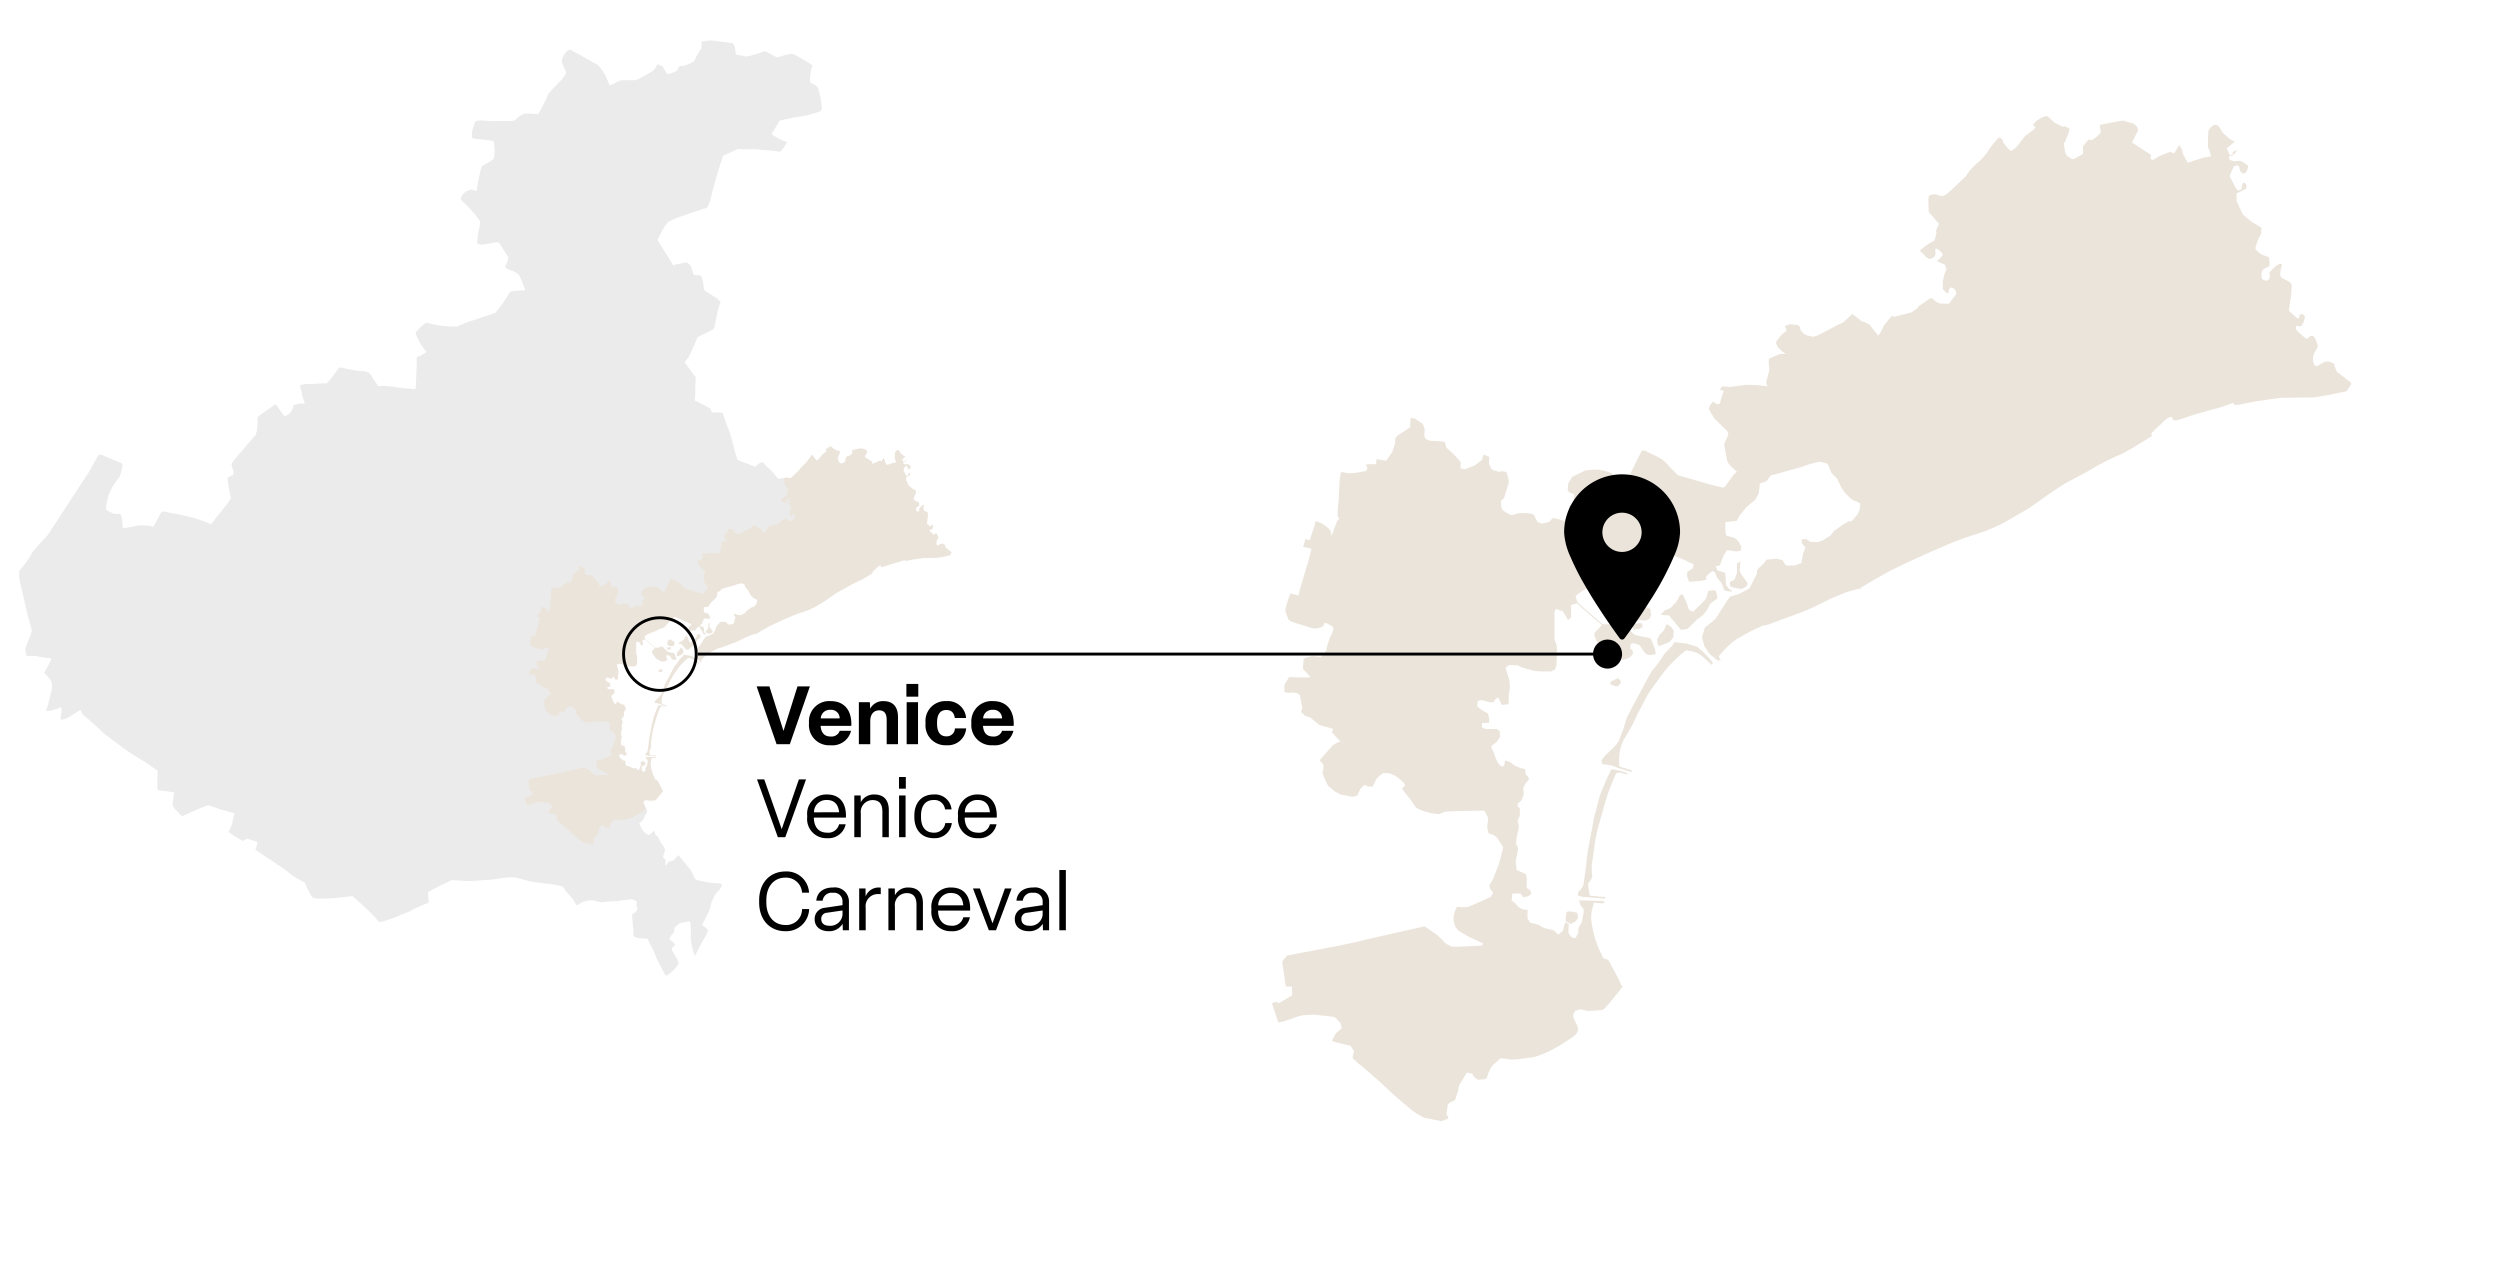 <?xml version="1.0" encoding="UTF-8"?>
<svg xmlns="http://www.w3.org/2000/svg" xmlns:xlink="http://www.w3.org/1999/xlink" width="430" height="219" viewBox="0 0 430 219">
  <rect x="0" y="0" width="430" height="219" fill="#808080" stroke="none"/>
  <defs>
    <clipPath id="clip-path">
      <rect id="Rettangolo_146" data-name="Rettangolo 146" width="185.645" height="172.873" fill="#ebe4db"></rect>
    </clipPath>
    <clipPath id="clip-path-2">
      <rect id="Rettangolo_146-2" data-name="Rettangolo 146" width="73.481" height="68.426" fill="#ebe4db"></rect>
    </clipPath>
    <clipPath id="clip-GENNAIO_VENEZIA-carnevale_di_Venezia_ENG">
      <rect width="430" height="219"></rect>
    </clipPath>
  </defs>
  <g id="GENNAIO_VENEZIA-carnevale_di_Venezia_ENG" data-name="GENNAIO_VENEZIA-carnevale di Venezia_ENG" clip-path="url(#clip-GENNAIO_VENEZIA-carnevale_di_Venezia_ENG)">
    <rect width="430" height="219" fill="#fff"></rect>
    <g id="Raggruppa_5222" data-name="Raggruppa 5222" transform="translate(218.762 19.956)">
      <g id="Raggruppa_5220" data-name="Raggruppa 5220" transform="translate(0 0)" clip-path="url(#clip-path)">
        <path id="Tracciato_7630" data-name="Tracciato 7630" d="M51.088,138.81l-.567-.306.1-1.44.252-.252.936.036.72.216.144.864-.5.648-.828.414-.252-.18Zm-8.443-18.483V119.08l-.356-.305.025-.535.611-.535.407-1.044-.051-.458-.025-.636.356-.764.458-.509.178-.305-.255-.433-.331-.331-.1-.916-.713-.127s-.891-.382-1.018-.407a4.971,4.971,0,0,1-.738-.585,7.044,7.044,0,0,0-.865-.331c-.178-.025-.2.509-.229.713s-.331.331-.331.331a4.5,4.5,0,0,1-.585-.356,5.135,5.135,0,0,1-.382-.662l-.28-.636s-.229-.738-.28-.84-.407-.789-.407-.789l.127-.356a6.812,6.812,0,0,0,.891-.713c.025-.1.509-.713.509-.815s-.076-.942-.076-.942l-.458-.356H36.891a3.419,3.419,0,0,1-.738-.255s-.051-.738.051-.764,1.145-.025,1.145-.025v-.967a4.683,4.683,0,0,1-.178-.611c0-.1-.764-.484-.891-.535a7.57,7.57,0,0,1-.891-.687c-.1-.1,0-.764,0-.891s.509-.255.764-.229,1.145.356,1.426.356h.535l.356-.535.458-.305s.382.738.433.916.178.382.331.382,1.018-.127,1.018-.127l.025-.535.025-1.222.178-.967-.025-1.018-.2-.865-.28-.891-.255-.738.611-.484,1.578.051.535.331s1.96.56,2.418.636a11.2,11.2,0,0,0,1.451.076h1.2l.662-.305.305-.662s.051-1.2.051-1.349.076-1.553.076-1.553l-.153-.865-.305-.866V85.325l.229-.56,1.2.407.916,1.527.535-.484-.025-1.527-.025-.56.987-.322,4.32,3.736-.547.634a5.931,5.931,0,0,0-.662.687c-.127.2-.025.509-.025.611a6.163,6.163,0,0,0,.331.789s.509.611.585.713.56.84.662.942a3.742,3.742,0,0,0,1.018.738c.407.153.738.458,1.095.56s1.12.331,1.247.331a11.058,11.058,0,0,0,1.146-.433l.56-.687-.153-.586-.407-.255.178-.865.585-.025s.738.229.84.28a5.385,5.385,0,0,1,.611.891,3.855,3.855,0,0,0,.662.738,4.73,4.73,0,0,0,.84.1,7.218,7.218,0,0,0,.713-.178l-.127-.891-.356-.891-.356-.865s-.738-.229-.84-.229-.636-.1-.636-.1l-1.349-.331-.611-.611-1.044-.967-.509-.662-1.222.076-.56.382-1.548-.032-4.287-3.734-.352-1.046.458-.458.967-.636,1.935-.764,1.527-.56,1.96-.993,1.68-.509.84-1.018L62.272,77a5.027,5.027,0,0,1,.738-.738,8.816,8.816,0,0,0,.891-1.247l1.069-.662.764-.331.942.535,1.451.585,1.222.535a10.872,10.872,0,0,0,1.044.433,12.749,12.749,0,0,1,1.171.56l.967.433-.1.662-.993.636-.025.764.331.942s1.935-.1,2.316-.2.636-.153.636-.153l.025-.56.356-.382.713-.56.407.255.407.942.713.84a5.7,5.7,0,0,1,.356.917.655.655,0,0,0,.382.458,10.738,10.738,0,0,0,1.069.153l.025-.127-.611-.458-.458-.636v-.713l-.025-.662-.127-.687-1.273-.356-.305-.713.713-.178s.509-1.375.535-1.476.687-1.146.687-1.146,1.5.229,1.629.229.815-.178.815-.178l-.025-.687a9.2,9.2,0,0,0-.509-.916l-.509-.509-1.553-.458-.153-1.12L78,69.848l1.986-.229L80.4,68.8l1.12-1.4s1.5-1.349,1.6-1.375a7.863,7.863,0,0,0,.636-1.2l.178-1.6,1.12-.407.789-1.018,1.527-.382,1.375-.407,2.189-.585,1.68-.585,1.527-.382a8.581,8.581,0,0,1,1.451.356c.051.1.331.789.331.789l.28.738,1.018,1.044s.305.662.356.764l.458.916s.535.738.687.891l.687.687c.1.1.484.382.585.458a5.014,5.014,0,0,0,.713.255l.509.331s-.1.84-.1.993a5.672,5.672,0,0,1-.484.967l-.942,1.069h-.484s-1.145.636-1.273.764-1.247.891-1.247.891l-.585.764-1.4.891-.764.255-1.324-.051-.662-.458h-.84l.076.738.586.713-.407,1.044L91.063,76.9l-1.018.382s-1.3.051-1.5.051-.662-.891-.662-.891a9.736,9.736,0,0,0-1.069-.305c-.153,0-1.757.178-1.757.178l-.356.535-1.222,1.2-.076.713-.585,1.171-.662,1.3-.865.484-.967.484-1.527.484-.56.764L76.3,86.5,74.465,88l-.484,1.655.407,1.527.866,1.3,1.457,1.214.512-.221-.359-.434.1-.226.051-.088.06-.07.717-.8.155-.169.408-.409.236-.214.467-.4.394-.328.471-.357L82.414,88.6l1.981-.941.119-.039.109-.01.039,0,.056,0,.049,0,.49-.107.4-.143,5.573-2.054,1.643-.685,3.265-1.612,2.652-1.1,1.945-.556.088-.019.531-.029-.048-.155.014-.024.014-.01,1.3-.787.882-.52.5-.283,2.089-1.163.419-.22.543-.272.8-.394.784-.379.452-.215,2.954-1.358,4.517-1.963.848-.342.594-.23,1.067-.4,3.154-1.043.448-.124,1.125-.487,1.339-.6L126,69.9l.112-.06,3.11-1.8.807-.472.12-.081.071-.056.636-.418.586-.409,1.687-1.219,1.357-.923,1.7-1.122.126-.079,3.784-2.014,2.1-1.216.295-.157.108-.056.883-.456.111-.055,1.393-.672.536-.234.206-.088.079-.034.189-.077.133-.054.01,0,1.711-.946,2.569-1.555,1.02-.675-.043-.01-.048-.019-.039-.039-.034-.084-.029-.091.014-.1.039-.068.077-.1.05-.064,1.91-1.826.429-.374.182-.154.083-.06.055-.039.113-.039.338-.1.325-.069v.066l0,.136.029.149.048.1.117.084.221.067.186.014.169-.019.189-.048.209-.056.261-.071.89-.3.824-.281.7-.23,2.845-.82.933-.219,2.1-.693.867-.288-.019.153.054.126.134.091.254,0,.341-.052.488-.079.476-.082.688-.149,1.5-.276,2.875-.421,1-.132.577-.034,1.032-.019,1.784-.029.449,0,1.174-.01h.318l.515-.019.228-.019.258-.034,1.6-.257.575-.109,2.746-.549.4-.129.145-.228.6-.974-.014-.091-.065-.168-.1-.113-.053-.039-.251-.179-.126-.091-1.85-1.417-.434-1.031.01-.039.01-.051,0-.048,0-.034-.019-.076-.029-.054-.043-.048-.048-.039-.1-.072-.323-.166-.058-.014-.128-.039-.095-.019-.14-.019-.153-.01-.134,0h-.085l-.108.01-.108.019-.083.019-.127.054-.353.168-.2.117-.112.076-.208.134-.217.113-.073.034L179.71,43l-.064.019h-.039l-.039,0L179.525,43l-.029-.019-.085-.07-.049-.064-.043-.071-.058-.105-.034-.073-.094-.266-.048-.154,0-.048,0-.09-.01-.314v-.181l0-.1.019-.094.106-.351.01-.024.136-.293.55-.958-.024-.321-.239-.7-.068-.187-.226-.423-.163-.169-.178-.074-.184-.019-.225.029-.323.259-.174.149-.08.043-.061-.019-.116-.039-.224-.166-1.219-1.114-.165-.161-.126-.254,0-.215.063-.167.055-.073.029,0,.072-.014.2.055.224.048.128-.014.1-.024.119-.089.134-.162.125-.237.109-.225.081-.243.11-.382.029-.2-.049-.207-.106-.2-.216-.112-.2-.024-.225.051-.089.1-.058.166-.053.207-.063.152-.1.019-.081.014-.109-.019-1.13-1.022L175,33.55l-.076-.181,0,0,.024-.146.351-2.25.114-1.785L175.376,29l-.08-.195-.2-.191-.268-.177-.4-.232-.2-.109-.2-.077-.255-.157-.224-.215-.111-.3,0-.369.049-.375.043-.244.057-.223.014-.065.114-.261.029-.224-.029-.029-.078-.085-.162-.043-.1.01-.063.01-.2.1-.282.176-.3.245-.315.263-.548.563-.067.115.01.18.029.244,0,.246,0,.187-.034.1-.043.135-.12.13-.183.115-.113.059-.18.01-.086-.029-.1-.034-.081-.029-.1-.039-.167-.072-.081-.07-.1-.265-.029-.313.01-.285.014-.107.05-.361.16-.27.211-.154.246-.137.273-.129.2-.114.156-.109.068-.144-.067-1.173-.055-.145-.172-.121-.184-.088-.2-.056-.217-.07-.3-.106-.327-.16-.272-.225-.424-.364-.154-.189-.052-.2.014-.158.426-1.36.5-.929.1-1.089-1.715-1.037-1.482-1.242-1.094-2.322,0-1.311,1.287-.621.161-.086.182-.16.074-.186,0-.239-.057-.233-.116-.182-.171-.139-.1.025-.055.015-.1.07-.019.022-.083.169-.048.206-.034.2-.019.228-.063.162-.182.164-.253.066-.215-.047-.156-.1-.015-.02-.089-.116-1.023-1.941-.094-.219.054-.208.593-1.325.141-.183.153-.045.034-.01.244-.069.1-.018.241.071.084.185.056.285.039.238.094.237.154.174.189.17.182.043.2-.064.073-.03.091-.048.152-.191.233-.536.065-.309-.029-.18-.19-.144-.259-.19-.307-.208-.044-.03-.277-.148,0,0-.225-.065-.092-.014-.154-.023-.284.022-.1.012-.245.043-.1-.01-.179-.018-.211-.058-.08-.031-.134-.052-.353-.22-.048-.088L164.672,7l.076-.132.228.006.2-.074.1-.039.17-.2.094-.057.082-.051.461-.582-.8.29-.024.485-.067.018-.014,0-.07.019-.1.023-.209.011-.1-.161-.11-.217-.295-.638-.029-.133.2-.189,1.132-.975-.827-.44-1.244-1.093-.225-.416-.014-.025-.029-.05-.148-.232-.121-.19-.048-.061-.117-.147-.1-.12-.594-.107-.488.25-.555.7L161,4.225l.014,1.235.082.146.1.058.352,1.291-1.384.216-.094.031-.529.179-2.021.645-.126-.224-.212-.382-.367-.681-.109-.217-.053-.312-.087-.343-.369-.683L156.055,5l-.188.338-.706,1.116-.644-.31L152.7,6.87l-1.079.651h-.034l-.223-.044-.264-.126.131-.55-.029-.126-2.981-1.947-.28-.181,1.071-2.114-.154-.546-.612-.571L146.4.79l-1.055.162-2.9.558-.019.455.029.095,0,.011.039.243.084.526-.622.66-.826.6-.253.028-.349-.048-.069-.035-.939,1.15,0,1.178v.143l-1.548.858-.125.041-.266-.031-.829-.558-.014-.016-.034-.042-.267-.557-.218-1.44,0-.081.024-.057.113-.086.078-.113.67-1.728.039-.584-.019-.015h0l-.645-.314-.528.031L134.576,1.1h0l-.827-.766L133.483.1,133.272.03,133.152,0l-.43.147-.35.144-.9.566-.1.113-.458.521.43.484.01.013,0,0-.545.535-.168.1-.877.655-.116.1-.145.149-.421.5-.477.615-.177.253-.2.258-.132.15-.083.087-.052.04-.118.089-.56.4-.149.1L127.108,6l-.1-.076-.162-.153-.36-.346-.156-.164-.115-.13-.059-.084-.46-.65.034-.046.039-.088-.024-.068-.358-.4-.346-.084-.182.147-.88,1.055-.687.9-.029.075-.071.142-.093.141-.5.628-.01.011-.4.462-.683.664-.066.038-.083.045-1.385,1.432-.63.949-.493.451-2.062,1.965-.577.491-.053.042-.173.126-.1.053-.526.226-.14.014-.1-.021-1.2-.334-.81.238-.077.06-.117.593.056,1.911.029.294.344.429,1.425,1.628-.118.172-.359.813-.056.284.079.259-.319,1.286L112.932,22l-.5.333-.818.663-.091.1-.06.074.1.11.763.757.121.117.273.227.061.039.114.069.126.057.252.024.087-.029.165-.069.063-.034.06-.029.077-.039.072-.043.092-.054.169-.213.076-.373,0-.16-.019-.248-.01-.063-.014-.121.039-.148.039-.068.01-.019.034-.05.1,0,.039,0,.181.1.181.145.223.185.263.23.085.107.062.17.01.158-.034.125-.109.122-.836.823,1.34.575.094.14.019.039.118.265.034.141.019.121-.01.214-.05.144-.108.222-.162.373-.239,1.032-.039.252,0,1.147.014.138.12.148.36.356.12.1.182.118.1-.01.066-.053.034-.1v-.092l.014-.11.024-.095.019-.072.054-.146.086-.191.091-.093.17-.039.167.01.178.077.15.122.126.135.142.183.109.591-1.277,1.677-1.576-.057-.112-.048-.433-.214-.122-.082-.3-.242-.44-.367-.451.212-1.787,1.243-.057.109-.014.094-1.126.833-3.057.767-.3-.215-.537.638-.579.707-.207.257-.1.17-.622,1.25-.353.393-1.521-1.921L101.8,35.4l-.256-.024L99.834,34.04l-1.514,1.419-1.012.489-2.715,1.431-.909.435-.607.153-1.064-.246-.491-.249-.483-.507-.091-.151-.039-.093-.019-.12-.015-.132.034-.118-.409-.4-1.363-.141-.143.039-.157.043-.6.224.123.273.079.177.034.118,0,.1-.039.149-.083.158-.185.141-.13.1L88,37.347l-.146.1-.207.195-.159.184-.506.65-.158.209-.119.2v.181l.043.12.2.4.166.256.392.4.248.234.633.441-.908,0h-.091l-1.895.838-.034.573.019.389.1.926L85,45.831l.157.448.095.208-.694-.081-1.21-.14-1.911-.019-2.731.364-1.256-.134-.289.39-.076.186.069.057.547.131-.014.089-.6,1.981-.039.1L77,49.474l-.01.01,0,0-.01,0-.123.056-.067.01-.043,0-.172-.029-.17-.069-.147-.062-.081-.06-.255-.226-.215.231-.1.119-.165.225-.122.206-.061.15-.066.211.029.3.928,1.53L78.132,54l.125.056.21.5.039.122,0,.1-.055.15L77.78,56.49l.231,1.243.327,1.659.111.219.153.224.178.212.19.216.99.888-.509.54-.228.285-.794,1.1-.415.585L77.9,63.8l-.075.039-.073.039-.189.034-.223-.054L75.461,63.4l-5.6-1.611-1.44-1.418-.462-.577-.569-.519-.061-.051-.068-.057-.192-.134-.812-.461-2.294-1.107-.4.22L62.1,60.6l-1.321,2.713-1.5-.9-.094-.093-.345-.4-.068-.081-.1-.13-.074-.168-.1-.074-.5-.208-.789-.235-.968-.191-.978-.024-1.345.141-2.244,1.114-.687,1.121-.043.277-.01.123-.019.309-.029.468.043.1.295.309.751.3-.014.861,0,.15-.024.126-.114.465-.325.241-.253.024-.088.024-.01.064-.01.082,0,.657L51.56,68.9l.171.055-.437-.1-.588-.055-.158.409-.171.421-.014.024-.855-.251-1-.236-.024,0-.014,0-.029,0-.043.019-.01,0-.156.071-.019.01-.168.157-.034.034-.053.053-.083.084-.01.014-.034.039-.014.029-.019.014-.014.015-.044.034-.11.08-.039.015-.239.067-.179.048-.039.01-.053.01-.532.1-.034,0-.063,0-.133,0-.039,0-.526-.241-.043-.019-.088-.084-.01-.019-.339-.693-.109-.277-.034-.06-.034-.039-.1-.078-.111-.055-.029-.01-.427-.114-.4-.1L44,68.3l-.379-.014-1.077.029-.384.09-.387.1-.492.136-.029,0h-.024l-.321-.091-.019-.01-1.032-.627-.019-.014-.162-.137-.2-.434-.095-1.139.542-.428.8-2.635.015-.089.014-.1,0-.053,0-.154-.383-1.473-.543-.145-.211-.024-.51.113-.135-.024-.309-.082-.389-.124-.3-.128-.174-.081-.451-.921.024-.792.01-.089.019-.211,0-.121-.858-.343-.064-.019-.067,0-.056.048-.213.829L34.9,60.1l-1.634.637-.239-.019-.485-.08-.078-.014-.01-.33.014-.37.029-.39-1.248-1.388L30,57.023l-.222-.929-.627-.144-.672-.039-1.215-.034-.788-.323-.257-.489.014-.309.06-.884-.327-.9-1.378-.95L24.468,52l-.185-.014-.446-.019-.024.465-.014.958,0,.117-1.094.763-1.023.637-.443.514-.043.854-.5,1.535-1.016,1.452-.329-.019-.62-.1-.5-.084-.172-.019-.091.038-.024.812-.694-.019-.263.01-.646.024-.156.056.1.21.126.293.043.1-.263.492-2.1.369-1.158,0-.266-.076-.239-.07-.277-.014-.2,0-.164.281-.166,1.578-.039,1.051-.1,1.857-.17,1.737,0,1.073.266.4-.362.466-.974,2.516L10.1,71.3l-.731-.7L8.7,70.138l-.721-.329-.227-.048-.2-.01-.12.034v.343l-.219.733L6.5,72.953l-.584-.142-.157-.039-.376,1.343.941.182.308.081.168.058v.056l-.438,1.728-.052.195-.024.1L5.76,78.273l-.886,2.994-.308,1.191L3.18,82.122l-.449,1.246-.4,1.479-.024.244,0,.029.381,1.055.173.415.071.084.318.233.169.084,3.5,1.094.634.075.19-.014.4-.114.57-.2.073-.048.132-.224.039-.135.048-.162.1-.086.313.081.144.048.668.376.253.168.107.292-.171.678-.089.2L10,89.665l-.427,1.3-.089.295-.133.675-.967,1.172-.2-.062-.62-.1-.492-.043-.266.014-.9.225-.441.2L5.338,95.07l1.318,1.446-.511.039H6.02l-1.059,0H4.941l-1.973-.051H2.949L2.294,97.6l-.153.429,0,1.05.052.01.019,0,.374.076.162.034.154.01L3,99.2l.108-.01.5-.024.226.01.178.019.192.034.156.06.1.064.174.131.065.051.066.059.058.058.414,2.138-.22.723.084.084.673.594.156.049.641.194,1.606,1.317,2.352.663-.191.619,1.253,1.353.264.195-.405.1-.928.5L8.2,110.807l.688.791-.056.9-.15.462.487,1.246.4.793.109.183.188.183,1,.836.981.518,2.07.378.769-.214.53-1.14.034-.048.1-.124.091-.086.536-.456.225.123.146.1.056.049.91.064.622-1.256.124-.188.1-.1.916-.772.634-.019.268,0,.287.048.232.063.831.4.183.127,1.077.9.331.587-.564.533,1.527,1.966.873,1.239.4.266.272.146.642.241.152.05.125.039.953.245.949.159.208.029.055.01.325-.019.484-.218.193-.094.6-.132,2.427-.088.678-.014,3.316-.039.63,1.17v.718l-.147.871.1.46.162.732.3.053.512.179.088.034.562.453.944,1.468.1.2-.443,1.785-.1.328-.145.534-.112.379-.9,2.322-.671,1.187.166.688.245.235.209.256-.039.139-.087.189-.1.2-.084.155-.024.048-.034.039-1.312.605-.58.262-2.159.92-1.179-.014-.218-.039L32.046,136l-.107.019-.132.077-.079.059-.317.841-.151.7-.039.532.277,1.1.536.768,2.022,1.169,2.048.933.218.1,0,.109-.063.118-.128.146-.514.043-.713.039-2.371.1-.8.024H31.45l-.283,0-.158,0-.249-.1-.826-.43-.2-.19-.256-.274-.151-.168-.849-.82-1.806-1.245-.445-.266L19.487,140.9l-2.509.578-.579.135-.112.024-1.737.41-1.822.4-1.613.351-1.076.185-.268.048-1.341.256-2.691.515-2.848.545-.3.058-.63.79-.019.029-.119.176-.029.231.394,2.735.039.259.169,1.087.678.029H3.24l.125-.029.057-.029.075,1.538v.019L1.21,152.584l-.507-.23L0,152.6l1.108,3.318.829-.17,1.736-.57.912-.334.4-.1.373-.071.38-.029,1.123-.07.261-.014.392.029,2.9.316.252.077.273.115.9.955.145.883L11,157.8l-.605,1.072-.014.029-.034.066,0,.067.379.2.126.043.164.039.238.059,1.511.369.415.095.337.058.629.971-.2.72-.054.3.019.067.039.149.264.244.778.71.245.18.068.048,1.473,1.26,1.955,1.707.01.01.482.451,1.005.955.608.57,1.038.9,2.234,1.887.655.464,1.181.688.264.117.307.062,1.9.379.7.137.118,0,.935-.353.137-.073.048-.142-.08-.213-.189-.28-.048-.3.217-1.445.215-.259.3-.188.477-.247.239-.079.615-1.805-.058-.048.173-.732.125-.208,1.091-1.8.075-.122.117-.024.926.2.019.18.057.218.6.461.271.15,1.292-.125.154-.168.11-.288.118-.346.145-.411.231-.523.336-.5.083-.1L39.2,162.17l.014-.01.067-.043.019-.01.28-.01.594.043.473.07.6.091.868-.039,2.826-.373.259-.053.7-.231.194-.071.13-.051.638-.254.356-.151,1.319-.643,1-.591.141-.086.175-.106.249-.154,1.357-.887.444-.3.153-.133.13-.127.154-.167.145-.189.082-.174.072-.227.024-.167v-.212l-.039-.179-.1-.25-.212-.47-.136-.243-.106-.243-.094-.226-.1-.259-.029-.225.024-.227.055-.255.127-.258.193-.194.312-.116.182-.056.114-.034.288-.034.3.076.357.109.3.069.339.019.377,0,.363-.014,1.387-.1.166-.034.125-.024.239-.124.25-.218,1.011-1.192,1.71-2.116.264-.392-.246-.2-.431-1.045-1.624-3.01-.078-.131-.213-.213-.739-.267-.929-1.974-.2-.574-.224-.655-.061-.2-.24-.9-.131-.593-.154-.8-.034-.2-.066-.395-.019-.132-.029-.558v-.266l.024-.3.039-.32.076-.381.057-.246.214-.84.029-.095.043-.1,1.674.131.1-.342v-.064l-4.34-.14.289.929.468.5.054.7-.18.738-.144.882-.288.5a4.8,4.8,0,0,0-.36.792,1.416,1.416,0,0,0,.09.36l-.486,1.062-.342.036-.522-.288-.252-.4L51,140.43l.036-.792.054-.612s-.531-.378-.585-.288a2.045,2.045,0,0,0-.266.662c-.086.373-.158.724-.158.724l-.792.684-.864-.792-1.4-.288a7.356,7.356,0,0,1-1.152-.612,5.956,5.956,0,0,0-1.4-.324l-.5-.756V136.56l-.9-.144-.612-.324-.648-.72-.576-.468.108-1.116.5-.072.936.036.468.612.792-.144.576-.432-.18-.576-.612-.468.036-1.584-.18-.756-.54-.252s-.972-.441-1.026-.477a13.88,13.88,0,0,1-.171-1.422s.082-.623.154-.872.285-1.46.285-1.46l-.392-.712.107-1.068.32-1.424.071-.748-.214-.605.071-.392.307-.644Zm14.731,14-.093.278-3.946-.318-.7-.216.037-.545c0-.011.9-.965.917-1.271s.324-2.232.324-2.232l.378-3.294,1.116-6.012.936-3.6.36-1.008.648-1.512.432-1.008.364-.71.255-.547,1.68.318,1.171.445-.255.1-.082.039-.568-.18-.426-.132-.6.074-.1.117-.068.1-.121.223-.052.118-.37.893-.464,1.165-.207.562-.211.584-.094.3-.321,1.049-1.282,4.512-.35,1.655-.06.355-.612,4.275.019,1.273.053.305.019.249-.043.266-.191.374-.034.051-.062.09-.106.126-.084.106-.195.264,0,.163.024.226.034.269.162,1.076.039.194.06.159,1.966.192.709.039Zm4.638-21.647-.238.134-2.457-.764-.891-.369s-1.515-.191-1.566-.191a3.2,3.2,0,0,1-.178-.662l.687-.891.751-.687,1.107-1.12.42-.585.789-2.062.611-2.011,1.12-2.138,1.476-2.749s1.706-3.233,1.807-3.258S66.7,93.751,66.7,93.751l.84-1.273L68.865,91.1l.382-.611,2.088.255,1.782.535a7.705,7.705,0,0,0,.764.636c.127.051,1.2,1.2,1.2,1.2l.764.891-.133.456-.085-.1-1.184-1.057-.42-.365-.353-.275L73.2,92.39l-.549-.21-.217-.054-.389-.077-.784-.148-.4.284-.216.172-.4.326-.788.752L68.2,94.7l-.222.264-.489.592-1.709,2.331-.94,1.31-.43.782-.551,1.033-.991,1.893-.352.766-.479,1.023-.289.51-.372.65-.485.817-.335.533-.066.133-.2.462-.251.606-.2.91-.019.14-.043.381-.048.6-.01.348.034,1,.01.086.322.11.366.114.495.15.441.138.606.219.019.083ZM80.573,76.655,80.465,78.2l.288.684.72.936.4.648-.36.5-.756.4-1.224-.216-.72-.252-.036-.756.792-.4L80,78.6V77.051C80,76.907,80.645,76.583,80.573,76.655ZM62.536,84.287l.5-.4s.36.036.612.036.54.576.756.576a2.279,2.279,0,0,1,.72.324l.108,1.044-.288.648-.792.288-1.188-.144-.72-.5a5.253,5.253,0,0,1-.108-.72,4.9,4.9,0,0,1,.216-.864Zm-.108,3.06.432-.108h.792l.144.612-.54.36a3.517,3.517,0,0,1-.936.072c-.144-.072-.432-.648-.432-.648ZM75.065,81.7l.756-.144.54.108.18.684.072.648-1.26.936-.4.864-.72.972-1.08.828-.936.9-.72.72-1.116.18-.864-1.044a6.322,6.322,0,0,0-.756-.864c-.216-.144-.252-.612-.648-.612s-1.224-.108-1.224-.108l.612-.684,1.116-.5a9.666,9.666,0,0,1,.684-.72,3.044,3.044,0,0,0,.5-.684,7.3,7.3,0,0,0,.4-.828l.5-.036.468,1.008s.252.576.288.72.288.864.288.864l.684.36.612-.576.72-.72a7.006,7.006,0,0,0,.864-.9,11.424,11.424,0,0,0,.432-1.368Zm-8.388,7.524a6.709,6.709,0,0,0,.72-.72c.072-.144.5-1.116.5-1.116l.756.468.468.648-.072,1.152-.612.792-1.872.756-.252-.468-.036-.684.4-.828Zm-7.663,7.688.509-.2.458.407.051.356-.509.611h-.458l-.865-.356.051-.407Z" transform="translate(0 -0.001)" fill="#ebe4db"></path>
      </g>
    </g>
    <g id="Raggruppa_5216" data-name="Raggruppa 5216" transform="translate(3.297 6.956)">
      <g id="Raggruppa_5213" data-name="Raggruppa 5213" transform="translate(0 0)">
        <g id="Raggruppa_5245" data-name="Raggruppa 5245">
          <path id="Tracciato_7481" data-name="Tracciato 7481" d="M474.37,31.743l.143,0,3.419.446h0a.485.485,0,0,1,.251.131,1.671,1.671,0,0,1,.289.666h0q.114.7.174,1.132a.1.1,0,0,0,.1.086h0a15.173,15.173,0,0,1,1.692.314.087.087,0,0,0,.022,0,.1.1,0,0,0,.024,0,21.056,21.056,0,0,0,3.065-.922h.006a2.421,2.421,0,0,1,.547.194h0l1.458.819a.1.1,0,0,0,.038.012,1.252,1.252,0,0,0,.14.008,1.763,1.763,0,0,0,.335-.035l.016,0a9.039,9.039,0,0,1,2.279-.552h0a20.909,20.909,0,0,1,3.411,1.973h0a.187.187,0,0,1,.035.126h0a6.72,6.72,0,0,0-.405,2.624v0a1.439,1.439,0,0,0,.1.288.146.146,0,0,0,.023.029.1.1,0,0,0,.045.025,2.046,2.046,0,0,1,1.179.768h0a17.413,17.413,0,0,1,.66,3.079.074.074,0,0,0,0,.014l.011.356h0a.748.748,0,0,1-.082.38h0q-.277.307-.358.323l-.01,0-2.391.661-1.84.28h-.006l-2.531.557a.1.1,0,0,0-.073.063h0q-.183.328-.349.633h0q-.688,1.074-.761,1.209h0a2.58,2.58,0,0,0-.19.383.1.1,0,0,0,.009.094.1.1,0,0,0,.042.036h0q.315.2.833.525l0,0q.169.1.346.185h0a10.127,10.127,0,0,0,1.343.554h0l.03.015h0a8.7,8.7,0,0,1-.617,1.044q-.459.586-.6.621A22.72,22.72,0,0,0,483.2,50.6h0l-.7-.123h-.01q-.411-.028-.964-.028-.681,0-1.578.043l-.944-.086H479a.1.1,0,0,0-.042.009l-2.484,1.147a.1.1,0,0,0-.057.074h0q-1.345,4.054-2.075,7.219h0a8.23,8.23,0,0,1-.554,1.506h0a.1.1,0,0,0-.06.037,1.17,1.17,0,0,1-.3.21h0q-3.988,1.278-4.736,1.6h0a9.609,9.609,0,0,0-1.776.817.094.094,0,0,0-.019.017,10.118,10.118,0,0,0-1.046,1.637v0q-.352.682-.659,1.305a.1.1,0,0,0,0,.1h0l2.678,4.345a.1.1,0,0,0,.085.048.092.092,0,0,0,.027,0,.1.1,0,0,0,.061-.048.276.276,0,0,1,.144-.143h0q.294-.03.639-.1h0q.671-.135,1.088-.244h0l.151-.013h.037a.362.362,0,0,1,.269.108l.013.011a1.869,1.869,0,0,1,.5.474h0a9.273,9.273,0,0,1,.376,1.239l0,.007a.675.675,0,0,0,.16.271l.009.008h0a.243.243,0,0,0,.146.055h0l.931.062h0a.258.258,0,0,1,.168.131,6.97,6.97,0,0,1,.363,1.26h0a9.629,9.629,0,0,1,.109,1.036.1.1,0,0,0,.035.07.1.1,0,0,0,.019.013h0q1.686,1.144,2.2,1.435h0q.582.5.6.694h0q-.168.421-.478,1.515l0,.007L474.96,81a.981.981,0,0,1-.125.343l0,0a.406.406,0,0,1-.124.105l-2.616,1.308a.1.1,0,0,0-.052.066h0q-.376.938-1.314,2.988a7.063,7.063,0,0,1-.842,1.19.1.1,0,0,0-.013.106.088.088,0,0,0,.016.024h0q1.16,1.707,1.807,2.471h0q.015.114.024.7h0l-.057.873s0,.005,0,.007q.012,1.151,0,1.273h0l-.074,1.169a.1.1,0,0,0,.03.078.094.094,0,0,0,.037.023h0q.474.216.959.457,1.284.657,1.6.841h0q.163.363.281.651a.1.1,0,0,0,.093.062h0l.471,0h.075a5.131,5.131,0,0,1,1.277.081h0a10.28,10.28,0,0,0,.314,1.064h0q.133.431.81,2.142h0l.116.371q.464,1.517.841,3.172l0,.009.428,1.3a.1.1,0,0,0,.072.066h0q.738.255.789.277l.008,0,2.109.838a.1.1,0,0,0,.037.007.1.1,0,0,0,.056-.017l.009-.007h0q.156-.133.344-.285l0,0a1.61,1.61,0,0,1,.736-.455h0l.057,0h.024a.3.3,0,0,1,.19.107q.457.494,1.675,1.634h0l.849,1.046a.1.1,0,0,0,.078.037.1.1,0,0,0,.033-.006l.013-.005,1.352-.162a2.564,2.564,0,0,0,2-.114c.522-.27,1.492-2.3,1.718-2.343h.009l.029,0h0l1.121.317.436.153a.094.094,0,0,0,.033.006.1.1,0,0,0,.1-.1h0a.1.1,0,0,0-.018-.057c-.035-.051-.077-.11-.127-.178h0a.441.441,0,0,1,.042-.144h0a3.851,3.851,0,0,0,.386-.744v0a.921.921,0,0,1,1.348-.654l.011.008.521.338.024.031h0a10.811,10.811,0,0,1,.526,1.664.1.1,0,0,0,.1.074h.013a.1.1,0,0,0,.06-.031c.848-.907,1.262-.467,1.378-.473l1.4-.432c.056,0,.389-1.252.481-1.245h0q.322.066.9.124h0a.178.178,0,0,1,.08.029h0a6.393,6.393,0,0,1,0,1.012h0l-.151,1.119a.1.1,0,0,0,.1.114h0l.035,0h0l.768.08h.01q1.15.007,1.781.052.558.039,1.859.247h0l.1.008h.006a.1.1,0,0,0,.093-.063l.267-.662,0-.01,1.564-.442s-.255-1.066-.014-.934l.014.006a.335.335,0,0,1,.2.3h0q-.069.57-.085,1.208a.108.108,0,0,0,0,.014q.081.694.161,2.423,0,.315-.019.665v.009q.014.4.018.659a.1.1,0,0,0,.032.072.105.105,0,0,0,.019.014h0l.481.376q.388.306,1.083.87a1.747,1.747,0,0,1,.355.367h0a.754.754,0,0,1,.087.314h0l-.242.821,0,.01q-.028.156-.056.3a.1.1,0,0,0,.021.083.1.1,0,0,0,.017.016h0q.238.251.554.571h0q.582.571,1.308,1.2a.632.632,0,0,1,.171.22h0a1.2,1.2,0,0,1,.011.381h0q-.186.982-.226,1.15-.112.415-.129.455l-.066.152a.1.1,0,0,0,.008.095.091.091,0,0,0,.017.02h0l.63.8.009.01a19.025,19.025,0,0,1,1.964,2.111q.61.84.561,1.037h0c-.007.009-.028.016-.062.019h0l-6.209.171h-.188a11.52,11.52,0,0,1-1.827-.148h-.38a.1.1,0,0,0-.064.024h0q-.961.607-2.378,1.638h0a53.765,53.765,0,0,0-6.382,3.878h0q-2.137,1.257-4.864,2.716l-.007,0-2.448,1.58h0a3.567,3.567,0,0,1-.591.246.1.1,0,0,0-.03.016h0a36.125,36.125,0,0,1-5.493,2.512l-.5.134-.419.307-5.108,2.125.761-.289-3.837,1.269c.982-1.082-1.129-1.092.476-1.484l.821.019h0a.1.1,0,0,0,.03,0,6.375,6.375,0,0,1,1.5-.117h.013a.53.53,0,0,0,.233-.075.1.1,0,0,0,.023-.024,5.431,5.431,0,0,0,.612-.991.085.085,0,0,0,0-.018,10.168,10.168,0,0,1,.173-1.667h0a.115.115,0,0,0,.017-.032c.058-.185-.218.751.054.5l.386.055a2.2,2.2,0,0,0,.632.061l.455-.618,2.23-1.12h0q.346-.021.613-.026h.008a.1.1,0,0,0,.072-.159l-.577-.787,2.134-1.159.526-1.273c-.137-.35-.743-1.443-1.563-2.85l-1.213-.571c-.116-.182-2.674,1.075-2.786.928a.1.1,0,0,0-.071-.039h-.009c-.02,0-2.7.443-2.719.454-1.015.682.667,1-.282,1.82h0a14.615,14.615,0,0,0-2.484,1.531h0a10.374,10.374,0,0,0-1.313,1.373h0a15.393,15.393,0,0,1-2.114.462h0c-.125.028-.38-1.138-.957-.815l-.948.7c-.41.085-.638,1.1-2.387,1.767h0a11.582,11.582,0,0,0-3.359,2.207h0q-.192.109-.623.31a.1.1,0,0,0-.058.085h0q-.155.758-.422,1.98h0c-.19.717-2.413,2.364-3.907,2.351h0a.1.1,0,0,0-.1.081l-.084.416v.006l-.3,2.133a2.4,2.4,0,0,1-.2.672h0l-1.067.177h-.006l-.987.229-.349.047h0a.1.1,0,0,0-.084.07l-.212.7,0,.008-.213,1q-.06.285-.17,1.6a6.925,6.925,0,0,0,.046,1v.006l.195,1.252,5.17-.37c.019.234.276,4.045.293,4.464a4.5,4.5,0,0,0-.764,4.159v.005a10.42,10.42,0,0,1,.076,1.053.091.091,0,0,0,0,.021l.033.123q.074.32.627.427l.019,0h0c.09,0,.179,0,.264,0a6.309,6.309,0,0,1,1.005.069h.016a.1.1,0,0,0,.04-.009h0q.192-.084.413-.164a.1.1,0,0,0,.032-.018l.011-.011a1.617,1.617,0,0,0,.151-.226l.005-.01a8.756,8.756,0,0,1,.531-1.062h0a1.3,1.3,0,0,1,.124-.132h0l0,0h0a2.728,2.728,0,0,1,.486-.236h.008a.326.326,0,0,1,.234.168h0l.566,1.252a.1.1,0,0,0,.019.027l.347.368h0a6.36,6.36,0,0,0,1.017,1.384h0a1.08,1.08,0,0,1,.02.184.09.09,0,0,0,0,.016,1.057,1.057,0,0,1-.112.444h0q-.106.127-.241.32h0q-.254.374-.4.613v0a4.423,4.423,0,0,1-.589.564.08.08,0,0,0-.012.012.512.512,0,0,0-.151.324.341.341,0,0,0,.02.106.149.149,0,0,0,.053.07l.005,0a.756.756,0,0,1,.22.168h0l.239.414a.094.094,0,0,0,.025.029,2.475,2.475,0,0,1,.522.5l0,0a.674.674,0,0,1,.129.629h0a1.29,1.29,0,0,1-.318.532.1.1,0,0,0-.03.046,2.563,2.563,0,0,1-.351.8h0a2.929,2.929,0,0,1-.573.436.1.1,0,0,0-.047.113.1.1,0,0,0,.011.025h0a8.025,8.025,0,0,0,.547,1.138h0a2.545,2.545,0,0,0,.761.7l.009.005a.7.7,0,0,0,.319.105.248.248,0,0,0,.135-.036h0a5.318,5.318,0,0,0,.677-.622h0a.062.062,0,0,1,.029-.009.157.157,0,0,1,.1.061l.006.005a2.261,2.261,0,0,1,.211.623.1.1,0,0,0,.04.057,2.2,2.2,0,0,1,.436.355h0l.431.92a.117.117,0,0,0,.01.017l.528.719h0a1.286,1.286,0,0,1,.167.528q-.041.251-.053.287l0,.007-.275.855a.115.115,0,0,0,0,.029.149.149,0,0,0,.015.064,1.892,1.892,0,0,0,.4.407h0a.173.173,0,0,1,.03.1h0q-.034.367-.1.765a.1.1,0,0,0,.055.107.1.1,0,0,0,.044.01.1.1,0,0,0,.075-.033,4.846,4.846,0,0,0,.422-.551h0a.792.792,0,0,1,.187-.107h0a1.757,1.757,0,0,0,.724-.207l.015-.014.74-.824h0l.024-.022h0l2.137,2.575a13.437,13.437,0,0,1,.6,1.285l0,.007a.979.979,0,0,0,.276.353.09.09,0,0,0,.026.013,16.233,16.233,0,0,0,3.968.62h0a1.173,1.173,0,0,1,.551.247h0a4.273,4.273,0,0,1-.344.679h0q-.545.617-.891,1.023a.1.1,0,0,0-.02.036h0l-.619,1.317a.093.093,0,0,0-.007.021,11.242,11.242,0,0,1-.338,1.317h0l-1.156,2.325a.1.1,0,0,0-.008.025.35.35,0,0,0,.084.332l.014.012a2.844,2.844,0,0,1,.759.651.082.082,0,0,0,.01.019.275.275,0,0,1,.047.119h0l-.063.217a3.194,3.194,0,0,1-.236.574q-.63,1.048-1.376,2.446h0a7.183,7.183,0,0,0-.468,1.05h0a.155.155,0,0,1-.029.038l-.012,0h0a1.308,1.308,0,0,1-.18-.291,3.566,3.566,0,0,1-.188-.5,11.347,11.347,0,0,1-.324-1.569h0a7.131,7.131,0,0,1-.1-.908h0a13.475,13.475,0,0,0,.055-1.449v-.007q-.08-.614-.124-1.087a.1.1,0,0,0-.09-.09h-.011a.088.088,0,0,0-.025,0h0a8.948,8.948,0,0,0-1.278.208h0a1.935,1.935,0,0,0-.58.231l-.011.008-.685.611a.087.087,0,0,0-.014.015.305.305,0,0,0-.056.158s0,.005,0,.008l-.01.528h0a.667.667,0,0,1-.042.157h0l-.512.52a.1.1,0,0,0-.02.028h0a3.789,3.789,0,0,1-.256.486.1.1,0,0,0-.005.1.1.1,0,0,0,.035.038h0a5.123,5.123,0,0,1,.937.859h0a.177.177,0,0,1,.032.108h0a2.019,2.019,0,0,0-.446.441l0,.006a.77.77,0,0,0-.138.391.1.1,0,0,0,.014.056l.9,1.522h0a4.1,4.1,0,0,1,.26.629h0a1.931,1.931,0,0,1-.421.753h0a6.565,6.565,0,0,1-1.567,1.439h0a.506.506,0,0,1-.111.013.239.239,0,0,1-.228-.144v0l-1.453-2.791h0q-.427-1.1-.661-1.619l-.007-.013a12.415,12.415,0,0,1-.848-1.7h0a.1.1,0,0,0-.092-.074l-1.309-.064h0a2.262,2.262,0,0,1-1.093-.406h0a6.6,6.6,0,0,0,.021-.98v0q-.161-1.221-.222-2.61h0a.661.661,0,0,1,.032-.159h0a2.691,2.691,0,0,0,.592-.414l0,0a.9.9,0,0,0,.237-.371.432.432,0,0,0,.01-.175v-.008l-.122-.63.028-.548h0a.1.1,0,0,0-.051-.093,3.054,3.054,0,0,0-.834-.321l-.022,0h-.013a12.054,12.054,0,0,1-1.209.127h-.05l-.021,0q-.744.156-1,.183h0l-1.719.076-.014,0q-.417.08-1.055.143a8.41,8.41,0,0,1-1.447-.324l-.027,0h.011c-.045-.005-.131-.008-.26-.008l-.281,0h-.007a4.493,4.493,0,0,0-1.2.229h0a6.29,6.29,0,0,0-.88.517h0a.508.508,0,0,1-.217.054.41.41,0,0,1-.07-.006h0a.656.656,0,0,1-.105-.114h0a7.347,7.347,0,0,0-.588-1.02l-.008-.01-1.054-1.178h0q-.324-.49-.541-.827h0a.1.1,0,0,0-.068-.053q-.863-.2-2.186-.427H446.6q-.974-.052-3.015-.384h-.007q-.193-.017-2.464-.616h0q-.315-.069-.738-.133h0l-.02,0h-.117q-.566,0-1.048.039-.259,0-2.482.357h0q-.183.024-1.513.083h-.007q-.427.051-1.584.129h0q-.12.012-1.215.028l-.234-.01h0q-.912-.052-2.384-.149h-.01a.1.1,0,0,0-.048.012l-.527.285q-1.811.815-3.439,1.707a.1.1,0,0,0-.052.1q.026.74.11,1.43h0q-.018.322-.1.375l-2.038.866-.007,0q-1.016.539-1.512.77-.746.264-2.033.831-1.955.694-2.355.771a2.854,2.854,0,0,1-.4.038.358.358,0,0,1-.15-.019l0,0-.765-.941-.008-.008-.968-.948h0q-1.865-1.774-2.757-2.488h0a.1.1,0,0,0-.064-.023h-.018l-.265.034-1.07.128h0q-.259.033-1.673.174a.1.1,0,0,0-.038.012h0q-.581.031-2.358.061h0l-.191,0a2.754,2.754,0,0,1-1.256-.2h0a14.3,14.3,0,0,1-1.217-2.429.1.1,0,0,0-.045-.056l-1.932-1.123-1.561-1.218-.006,0-4.933-3.289h0a.252.252,0,0,1-.067-.171h0a6.531,6.531,0,0,0,.339-1.122.1.1,0,0,0,0-.027.1.1,0,0,0-.066-.1q-.955-.346-1.572-.519l-.009,0a.723.723,0,0,0-.128-.013.412.412,0,0,0-.121.017.11.11,0,0,0-.033.017,1.1,1.1,0,0,1-.6.294l-.037,0a15.742,15.742,0,0,1-2.383-1.5.083.083,0,0,1-.031-.063h0a5.138,5.138,0,0,0,.615-1.38h0a7.442,7.442,0,0,0,.223-1.076h0q.128-.38.187-.593a.1.1,0,0,0,.006-.035.1.1,0,0,0-.074-.1l-2.523-.69h0q-.569-.245-1.838-.648h0l-.059-.018-.006,0h0a.09.09,0,0,0-.022,0,.105.105,0,0,0-.035.006l-.468.176q-1.683.627-3.725,1.6h0a.97.97,0,0,1-.319.094h0L382,163.736h0a1.837,1.837,0,0,1-.216-.353h0a11.577,11.577,0,0,1,.25-2.171h0a.1.1,0,0,0,.006-.033.1.1,0,0,0-.082-.1,21.017,21.017,0,0,0-2.451-.334h0a.814.814,0,0,1-.325-.114h0a15.333,15.333,0,0,1-.027-2.174q.011-.288.063-.924h0c0-.021.006-.042.01-.062h0a.066.066,0,0,0,0-.008.1.1,0,0,0-.04-.1l-1.942-1.375-.006,0q-2.173-1.311-3.433-2.154l-3.858-2.867h0a37.516,37.516,0,0,0-3.492-3.131h0a3.883,3.883,0,0,1-.5-.857.1.1,0,0,0-.08-.059h-.012a.1.1,0,0,0-.055.016q-1.723,1.121-1.967,1.251h0a3.518,3.518,0,0,1-.932.357,1.505,1.505,0,0,1-.231.021c-.111,0-.173-.017-.186-.052a.086.086,0,0,0-.009-.019h0v-.012q0-.245.192-1.481v-.01a.61.61,0,0,0-.14-.524.1.1,0,0,0-.063-.022.1.1,0,0,0-.054.016,6.676,6.676,0,0,1-2.451.636,1.527,1.527,0,0,1,.038-.184h0l.016-.018a2.707,2.707,0,0,0,.24-.683q.1-.319.7-2.749v-.005a5.438,5.438,0,0,0,.061-.844h0a1.637,1.637,0,0,0-.258-.811h0a6.393,6.393,0,0,0-.954-1.125h0a.446.446,0,0,1-.1-.26h0a14.242,14.242,0,0,0,1.147-2.227h0a.1.1,0,0,0,.013-.043.1.1,0,0,0-.075-.1q-.25-.065-.469-.108l-.012,0a12.6,12.6,0,0,1-2.11-.333l-.014,0q-.123-.011-.377-.012-.4,0-1.14.029a.046.046,0,0,1-.017-.013h0l-.022-.047-.206-.856a1.4,1.4,0,0,1,.053-.406h0q.075-.348.094-.413h0l.006-.013.724-1.792,0-.008q.13-.413.23-.76h0a.1.1,0,0,0,.006-.065q-.35-1.412-.683-2.545l-1.415-6.14h0a8.25,8.25,0,0,1-.078-1.439h0a.615.615,0,0,1,.082-.236h0a17.31,17.31,0,0,0,1.346-1.7,12.184,12.184,0,0,0,.791-1.31h0q1.086-1.371,2.3-2.63l.278-.285h0a.1.1,0,0,0,.04-.036l7.238-11.068,0-.007,1.4-2.533h0a1.113,1.113,0,0,1,.456-.4h0l.018,0,3.674,1.548h0a.644.644,0,0,1,.154.341h0a8.251,8.251,0,0,1-.285,1.341,4.928,4.928,0,0,1-.356.862h0a9.053,9.053,0,0,0-1.252,1.821h0a7.852,7.852,0,0,0-.5,1.179h0a10.128,10.128,0,0,0-.457,2.393.1.1,0,0,0,.058.09h0a9.969,9.969,0,0,0,1.212.607l.007,0h0a1.712,1.712,0,0,0,.364.089h.015q.4-.03.563-.03a.512.512,0,0,1,.08,0h0a.681.681,0,0,1,.27.191h0l.042.068.189.752.027.912s0,.006,0,.009a3.414,3.414,0,0,0,.086.459.1.1,0,0,0,.1.075h.016l1.345-.212h.006l.659-.148.448-.089h0a2.345,2.345,0,0,1,.412-.037h.078q.237,0,1.091.039h0q.117.008.539.076h0q.266.073.473.137a.1.1,0,0,0,.03,0,.1.1,0,0,0,.059-.019.1.1,0,0,0,.029-.034l1.149-2.16a.661.661,0,0,1,.553-.4l.048,0h.059a2.688,2.688,0,0,1,.3.024h0l.827.22.012,0q.844.118,1.484.246h0l2.357.57q1.569.479,2.293.764l.164.066.506.262a.1.1,0,0,0,.1,0,.108.108,0,0,0,.023-.02l.6-.681a.092.092,0,0,0,.019-.033h0q.085-.173,2.09-2.627l.005-.007q.413-.611.685-1.039h0a.1.1,0,0,0,.018-.083q-.207-.906-.266-1.276v0a14.723,14.723,0,0,1-.3-2.161.312.312,0,0,1,0-.069,6.4,6.4,0,0,1,.856-.408l.019-.01a.355.355,0,0,0,.142-.176.1.1,0,0,0,.006-.024,3.238,3.238,0,0,0-.032-.608.1.1,0,0,0-.005-.024,3.464,3.464,0,0,1-.307-1.1h0l.1-.211.549-.709,3.514-4.089a.1.1,0,0,0,.021-.039q.086-.321.181-.712h0a9.739,9.739,0,0,0,.085-2.231h0a5.009,5.009,0,0,1,.825-.688h0l1.906-1.331a1.828,1.828,0,0,1,.491-.222h0q.353.571,1.033,1.511h0q.185.248.36.464a.1.1,0,0,0,.078.037.1.1,0,0,0,.033-.006h0a1.316,1.316,0,0,0,.2-.086,2.238,2.238,0,0,0,.59-.367l.008-.008a3.736,3.736,0,0,0,.464-.67,3.584,3.584,0,0,0,.247-.74h0a.061.061,0,0,1,.027-.021h0a5.138,5.138,0,0,1,1.1-.262l.663.005h0a.1.1,0,0,0,.1-.1.105.105,0,0,0-.005-.032l-.387-1.152a13.933,13.933,0,0,0-.415-1.793.217.217,0,0,1-.006-.077h0a6.79,6.79,0,0,1,.884-.206q1.6-.008,3.046-.14c.237.015.457.028.663.037h0a.1.1,0,0,0,.068-.026l.009-.01q1.2-1.455,1.85-2.415.266-.309.414-.309h.024q.076,0,.6.1l.52.158.011,0,1.716.318.012,0,1.314.083a3.416,3.416,0,0,1,.692.245,1.194,1.194,0,0,1,.284.263q.9,1.405,1.336,1.964h0l.008.013a.1.1,0,0,0,.086.049h0q.345-.01.6-.012h.16a.1.1,0,0,0,.033-.006h.039q.258,0,1.457.113,1.1.181,2.59.334h0q.85.066,1.384.1h.007a.1.1,0,0,0,.066-.025.1.1,0,0,0,.034-.069h0q.245-4.786.167-5.252a.341.341,0,0,1,.15-.2h0a4.234,4.234,0,0,0,1.454-.806.1.1,0,0,0,0-.124,11.183,11.183,0,0,1-1.782-3.085q.023-.306.6-.811l0,0a5.248,5.248,0,0,1,1.2-1.044h.009l.018,0,.062-.011h0a17.072,17.072,0,0,0,5.2.66h0a.121.121,0,0,0,.024,0,.1.1,0,0,0,.039-.008l1.64-.693,4.869-1.623a.1.1,0,0,0,.045-.03,22.748,22.748,0,0,0,2.567-3.653h0a20.483,20.483,0,0,1,2.467-.214l.017,0h0a.1.1,0,0,0,.074-.134l-.744-1.931h0a5.459,5.459,0,0,0-.388-.662l-.006-.008a4.894,4.894,0,0,0-1.819-.887h0a1.177,1.177,0,0,1-.458-.436.164.164,0,0,1-.027-.084h0a3.584,3.584,0,0,0,.564-1.505.1.1,0,0,0-.014-.04l-1.485-2.38-.011-.015a.568.568,0,0,0-.438-.181h-.016l-2.555.4H435a1.076,1.076,0,0,1-.844-.309h0a14.168,14.168,0,0,1,.471-3.091.1.1,0,0,0,0-.013,2.1,2.1,0,0,0,.016-.61.164.164,0,0,0-.021-.042l0,0a22.735,22.735,0,0,0-3.3-3.675,1.752,1.752,0,0,1,.47-1.039l.006-.006a2.346,2.346,0,0,1,1-.6l.322-.088h0q.448.1.841.208a.1.1,0,0,0,.028,0,.1.1,0,0,0,.1-.093l.023-.3.259-1.567.43-1.822a1.619,1.619,0,0,1,.125-.318l0-.007a1.74,1.74,0,0,1,.308-.31l.066-.055h0a10.248,10.248,0,0,0,1.233-.667h0a1.643,1.643,0,0,0,.5-.5.743.743,0,0,0,.078-.354h0q.022-.361.026-1.3v-.007q-.022-.32-.074-.7-.018-.155-.074-.476a.1.1,0,0,0-.095-.091L436.642,49h0q-1.843-.267-2.276-.268h-.021q-.559-.075-.7-.106h0q-.187-.035-.312-.068l-.05-.143h0a1.745,1.745,0,0,1-.047-.449h0a4.311,4.311,0,0,1,.134-.915.1.1,0,0,0,.006-.035,12.029,12.029,0,0,1,.416-1.243.09.09,0,0,0,0-.015h0a.76.76,0,0,1,.131-.107h0a1.9,1.9,0,0,1,.783-.138h.017q.316,0,.661.021h0l1.21.086h0l.31.006h.148q.644,0,1.219-.053h0q.48.031.979.031.545,0,1.114-.037l.023,0a.881.881,0,0,0,.284-.141l.005,0a7.324,7.324,0,0,1,.97-.784l0,0a2.021,2.021,0,0,1,.823-.318l.1-.012h0a17.883,17.883,0,0,1,1.888.108l.124.018h.015a.1.1,0,0,0,.065-.024.11.11,0,0,0,.023-.029l1.273-2.39v0a5.336,5.336,0,0,0,.331-.927h0a34.68,34.68,0,0,1,2.452-2.632l.012-.015.622-.916h0a.179.179,0,0,0,.027-.042.687.687,0,0,0-.006-.384.11.11,0,0,0-.007-.022,14.03,14.03,0,0,1-.728-1.729h0a.1.1,0,0,0,.023-.044,3.58,3.58,0,0,1,.264-.8l0-.007a3.268,3.268,0,0,1,.335-.558h0a1.864,1.864,0,0,1,.8-.6h0l.067-.018,4.851,2.723h0a12.98,12.98,0,0,1,1.322,1.961h0l.554,1.4a.1.1,0,0,0,.093.063l.019,0,.016,0,.681-.253a.1.1,0,0,0,.022-.011,4.154,4.154,0,0,1,.956-.524h0l.172-.047h0q.147-.018.556-.043h0q.561.021,1.042.021t.878-.021h0a2.341,2.341,0,0,0,.747-.257l0,0q.364-.19,1.847-1.037a3.821,3.821,0,0,0,.427-.284,2.015,2.015,0,0,0,.373-.373,4.575,4.575,0,0,0,.371-.671h0a.275.275,0,0,1,.08-.084h0a2.868,2.868,0,0,1,.839.313h0l.622,1,0,0a1.319,1.319,0,0,0,.237.294l.02.012h0l.065.04a.1.1,0,0,0,.051.014.106.106,0,0,0,.031,0h0a8.159,8.159,0,0,0,1.305-.49,1.091,1.091,0,0,0,.317-.255.09.09,0,0,0,.013-.023,2.354,2.354,0,0,1,.3-.609h0a4.328,4.328,0,0,0,1.116-.184h0a5.3,5.3,0,0,0,1.387-.668.1.1,0,0,0,.041-.048,12.136,12.136,0,0,1,1.183-2.136l.009-.016a4.239,4.239,0,0,0,.026-1.132h0a6.688,6.688,0,0,1,.844-.154h0a5.57,5.57,0,0,1,.7-.068h.1Z" transform="translate(-355.37 -31.743)" fill="#ecebeb"></path>
        </g>
      </g>
    </g>
    <g id="Raggruppa_5221" data-name="Raggruppa 5221" transform="translate(90.184 76.794)">
      <g id="Raggruppa_5220-2" data-name="Raggruppa 5220" transform="translate(0 0)" clip-path="url(#clip-path-2)">
        <path id="Tracciato_7630-2" data-name="Tracciato 7630" d="M20.222,54.944,20,54.823l.039-.57.1-.1.37.014.285.086.057.342-.2.256-.328.164-.1-.071ZM16.88,47.628v-.494l-.141-.121.01-.212.242-.212.161-.413L17.131,46l-.01-.252.141-.3.181-.2.071-.121-.1-.171-.131-.131-.04-.363-.282-.05s-.353-.151-.4-.161a1.967,1.967,0,0,1-.292-.232,2.789,2.789,0,0,0-.343-.131c-.071-.01-.081.2-.091.282s-.131.131-.131.131a1.781,1.781,0,0,1-.232-.141,2.033,2.033,0,0,1-.151-.262l-.111-.252s-.091-.292-.111-.332-.161-.312-.161-.312l.05-.141a2.7,2.7,0,0,0,.353-.282c.01-.04.2-.282.2-.322s-.03-.373-.03-.373l-.181-.141H14.6a1.353,1.353,0,0,1-.292-.1s-.02-.292.02-.3.453-.01.453-.01v-.383a1.854,1.854,0,0,1-.071-.242c0-.04-.3-.191-.353-.212a3,3,0,0,1-.353-.272c-.04-.04,0-.3,0-.353s.2-.1.3-.091.453.141.564.141h.212l.141-.212.181-.121s.151.292.171.363.071.151.131.151.4-.05.4-.05l.01-.212.01-.484.071-.383-.01-.4-.081-.343L16,37.865l-.1-.292.242-.191.625.02.212.131s.776.222.957.252a4.433,4.433,0,0,0,.574.03h.474l.262-.121.121-.262s.02-.474.02-.534.03-.615.03-.615l-.06-.343-.121-.343V33.774l.091-.222.474.161.363.6.212-.191-.01-.6-.01-.222.391-.128,1.71,1.479-.216.251a2.347,2.347,0,0,0-.262.272c-.05.081-.01.2-.01.242a2.439,2.439,0,0,0,.131.312s.2.242.232.282.222.333.262.373a1.481,1.481,0,0,0,.4.292c.161.06.292.181.433.222s.443.131.494.131a4.377,4.377,0,0,0,.453-.171l.222-.272-.06-.232-.161-.1.071-.343.232-.01s.292.091.332.111a2.131,2.131,0,0,1,.242.353,1.526,1.526,0,0,0,.262.292,1.873,1.873,0,0,0,.333.04,2.857,2.857,0,0,0,.282-.071l-.05-.353-.141-.353-.141-.343s-.292-.091-.332-.091-.252-.04-.252-.04l-.534-.131-.242-.242-.413-.383-.2-.262-.484.03-.222.151L22.5,34.6l-1.7-1.478-.139-.414.181-.181.383-.252.766-.3.6-.222.776-.393.665-.2.332-.4.272-.272a1.99,1.99,0,0,1,.292-.292,3.49,3.49,0,0,0,.353-.494l.423-.262.3-.131.373.212.574.232.484.212a4.3,4.3,0,0,0,.413.171,5.047,5.047,0,0,1,.463.222l.383.171-.04.262-.393.252-.01.3.131.373s.766-.04.917-.081.252-.06.252-.06l.01-.222.141-.151L30,30.973l.161.1.161.373.282.332a2.258,2.258,0,0,1,.141.363.259.259,0,0,0,.151.181,4.25,4.25,0,0,0,.423.06l.01-.05-.242-.181-.181-.252v-.282l-.01-.262-.05-.272-.5-.141-.121-.282.282-.071s.2-.544.212-.584.272-.453.272-.453.594.091.645.091.322-.071.322-.071l-.01-.272a3.64,3.64,0,0,0-.2-.363l-.2-.2-.615-.181-.06-.443.01-.463.786-.091.161-.322.443-.554s.594-.534.635-.544a3.113,3.113,0,0,0,.252-.474l.071-.635.443-.161.312-.4.6-.151.544-.161.867-.232.665-.232.6-.151a3.4,3.4,0,0,1,.574.141c.02.04.131.312.131.312l.111.292.4.413s.121.262.141.3l.181.363s.212.292.272.353l.272.272c.04.04.191.151.232.181a1.985,1.985,0,0,0,.282.1l.2.131s-.04.332-.04.393a2.245,2.245,0,0,1-.191.383l-.373.423h-.191s-.453.252-.5.3-.494.353-.494.353l-.232.3-.554.353-.3.1-.524-.02-.262-.181h-.332l.03.292.232.282-.161.413-.121.645-.4.151s-.514.02-.594.02-.262-.353-.262-.353a3.854,3.854,0,0,0-.423-.121c-.06,0-.7.071-.7.071l-.141.212-.484.474-.03.282-.232.464-.262.514-.343.191-.383.191-.6.191-.222.3L30.2,34.237l-.725.594-.191.655.161.6.343.514.577.481.2-.088-.142-.172.04-.09.02-.035.024-.028.284-.316.062-.067.161-.162.093-.085.185-.157.156-.13.187-.141.986-.547.784-.372.047-.015.043,0h.037l.019,0,.194-.042.158-.057,2.206-.813.65-.271,1.292-.638,1.05-.437.77-.22.035-.008.21-.011-.019-.061.006-.01.006,0,.514-.312.349-.206.2-.112.827-.46.166-.087.215-.108.317-.156.31-.15.179-.085,1.169-.538,1.788-.777.336-.135.235-.091.422-.158,1.248-.413.178-.049.445-.193.53-.236.337-.175.044-.024,1.231-.713.319-.187.047-.032.028-.022.252-.165.232-.162.668-.483.537-.365.673-.444.05-.031,1.5-.8.831-.481L56.4,23.7l.043-.022.349-.181.044-.022.551-.266.212-.092.082-.035.031-.013.075-.031.053-.021,0,0,.677-.374,1.017-.615.4-.267-.017,0-.019-.008-.015-.015-.013-.033-.011-.036.006-.039.015-.027.031-.041.02-.025.756-.723.17-.148.072-.061.033-.024.022-.015.045-.015.134-.041.129-.027v.08l.011.059.019.041.046.033.088.026.074.006.067-.008.075-.019.083-.022.1-.028.352-.119.326-.111.275-.091L63.941,20l.369-.087.833-.274.343-.114-.008.061.021.05.053.036.1,0,.135-.02.193-.031.189-.032.272-.059.6-.109,1.138-.167.4-.052.229-.013.408-.008.706-.011.178,0,.465,0h.126l.2-.008.09-.008.1-.013.633-.1.228-.043,1.087-.217.16-.051.058-.09.236-.386-.006-.036-.026-.066-.04-.045-.021-.015-.1-.071-.05-.036-.732-.561L72.335,17l0-.015,0-.02v-.032l-.008-.03-.011-.021-.017-.019-.019-.015-.038-.028-.128-.066-.023-.006-.051-.015-.037-.008-.055-.008-.061,0-.053,0h-.033l-.043,0-.043.008-.033.008-.05.021-.14.066-.079.046-.044.03-.082.053-.086.045-.029.013-.047.013-.025.008h-.015l-.015,0-.017-.008-.011-.008-.034-.028-.019-.025-.017-.028-.023-.042-.013-.029-.037-.105-.019-.061v-.019l0-.036,0-.124v-.072l0-.04.008-.037.042-.139,0-.01.054-.116.218-.379-.01-.127-.095-.276-.027-.074-.09-.168-.065-.067-.07-.029-.073-.008-.089.011-.128.1-.069.059-.032.017-.024-.008-.046-.015-.089-.066-.482-.441-.065-.064-.05-.1,0-.085.025-.066.022-.029.011,0,.028-.006.08.022.089.019.051-.006.039-.01.047-.035.053-.064.049-.094.043-.089.032-.1.043-.151.011-.08-.02-.082-.042-.079-.086-.044-.078-.01-.089.02-.035.04-.023.066-.021.082-.025.06-.04.008-.032.006-.043-.008-.447-.4-.076-.071-.03-.072v0l.01-.058.139-.89.045-.706-.013-.071-.032-.077-.078-.075-.106-.07-.157-.092-.079-.043-.078-.031-.1-.062-.088-.085-.044-.119,0-.146.019-.148.017-.1.023-.088.006-.026.045-.1.011-.089-.011-.011-.031-.034-.064-.017-.041,0-.025,0-.079.038-.112.07-.119.1-.125.1-.217.223-.027.045,0,.071.011.1v.1l0,.074-.013.039-.017.054-.048.051-.072.045-.045.023-.071,0-.034-.011-.041-.013-.032-.011-.04-.015-.066-.029-.032-.028-.04-.1-.011-.124,0-.113.006-.042.02-.143.063-.107.084-.061.1-.054.108-.051.081-.045.062-.043.027-.057L67.9,9.69l-.022-.057-.068-.048-.073-.035-.078-.022L67.575,9.5l-.12-.042-.129-.063-.108-.089-.168-.144-.061-.075-.02-.077.006-.062.169-.538.2-.368.039-.431L66.7,7.2l-.586-.491-.433-.919,0-.519.509-.246.064-.034.072-.063.029-.074,0-.095-.023-.092-.046-.072-.068-.055-.041.01-.022.006-.041.028-.008.009-.033.067-.019.081-.013.079-.008.09-.025.064-.072.065-.1.026-.085-.019L65.693,5,65.687,5l-.035-.046-.4-.768L65.21,4.1l.021-.082.235-.524.056-.073.061-.018.013,0,.1-.027.04-.007.1.028.033.073.022.113.015.094.037.094L66,3.832l.075.067.072.017.081-.025.029-.012.036-.019.06-.075.092-.212.026-.122-.011-.071-.075-.057-.1-.075-.121-.082-.017-.012-.11-.059h0l-.089-.026L65.9,3.061l-.061-.009-.113.009-.041,0-.1.017-.039,0-.071-.007L65.4,3.048l-.032-.012-.053-.02-.14-.087-.019-.035.026-.121.03-.052.09,0,.078-.029.039-.015.067-.078.037-.023.032-.02.182-.23-.316.115-.01.192-.026.007-.006,0-.028.008-.04.009-.083,0L65.189,2.6l-.043-.086-.117-.252-.011-.053.078-.075.448-.386-.327-.174-.492-.433L64.634.976l-.006-.01-.011-.02L64.558.855,64.51.779,64.491.755,64.445.7,64.407.649,64.172.607l-.193.1-.22.275-.032.692.006.489.032.058.038.023.139.511-.548.085-.037.012-.209.071-.8.255-.05-.089-.084-.151-.145-.27-.043-.086-.021-.123-.034-.136-.146-.27L61.77,1.98l-.074.134-.28.442-.255-.123-.721.288-.427.258H60l-.088-.018-.1-.05.052-.218-.011-.05-1.18-.77L58.557,1.8,58.98.964,58.919.748,58.677.522,57.947.313l-.418.064L56.38.6l-.008.18.011.037v0l.015.1.033.208-.246.261-.327.239-.1.011-.138-.019L55.594,1.6l-.372.455,0,.466v.057l-.613.34-.049.016-.105-.012L54.125,2.7,54.12,2.7l-.013-.016L54,2.46l-.086-.57,0-.032.01-.023L53.97,1.8,54,1.757l.265-.684.015-.231L54.274.836h0L54.018.711l-.209.012L53.268.437h0l-.327-.3-.1-.092L52.751.013,52.7,0l-.17.058L52.4.116,52.039.34,52,.385l-.181.206.17.192,0,.005h0L51.777,1l-.067.04-.347.259-.046.04-.058.059-.167.2-.189.243-.07.1-.081.1L50.7,2.1l-.033.034-.021.016-.047.035-.221.158-.059.04-.01-.007-.039-.03-.064-.061-.142-.137L50,2.084l-.045-.051L49.935,2l-.182-.257.013-.018.015-.035-.01-.027L49.631,1.5l-.137-.033-.072.058-.348.418L48.8,2.3l-.011.03-.028.056-.037.056-.2.249,0,0-.159.183-.27.263-.026.015-.033.018-.548.567-.25.375-.2.178-.816.778L46,5.271l-.021.017-.069.05-.04.021-.208.089-.055.005-.041-.008-.476-.132-.321.094-.031.024-.046.235.022.756.011.117.136.17.564.644-.047.068-.142.322-.022.112.031.1-.126.509-.419.242-.2.132-.324.262-.036.038-.024.029.039.043.3.3.048.046.108.09.024.015.045.027.05.023.1.01.034-.011.065-.027.025-.013.024-.011.031-.015.029-.017.036-.021.067-.084.03-.148V9.311l-.008-.1,0-.025-.006-.048.015-.058.015-.027,0-.008.013-.02.039,0h.015l.072.04.071.057.088.073.1.091.034.042.024.067,0,.063-.013.049-.043.048-.331.326.53.228.037.055.008.015.047.105.013.056.008.048,0,.085-.02.057-.043.088-.064.148-.095.409-.015.1v.454l.006.055.047.059.143.141.048.038.072.047.04,0,.026-.021.013-.04v-.036l.006-.043.01-.037.008-.028.021-.058.034-.076.036-.037.067-.015.066,0,.071.031.059.048.05.053.056.073.043.234-.505.664-.624-.023-.044-.019-.171-.085-.048-.033-.117-.1-.174-.145-.178.084-.707.492L44,13,44,13.038l-.446.33-1.21.3-.118-.085-.213.252-.229.28-.082.1-.038.067-.246.495-.14.156-.6-.76-.378-.166-.1-.01-.677-.528-.6.562-.4.194-1.075.567-.36.172-.24.06-.421-.1-.194-.1-.191-.2L36,14.572l-.015-.037-.008-.047-.006-.052.013-.047-.162-.159-.54-.056-.057.015-.062.017-.238.089.049.108.031.07.013.047v.04L35,14.619l-.033.063-.073.056-.052.038-.011.008-.058.039-.082.077-.063.073-.2.257-.062.083-.047.078v.072l.017.047.079.157.066.1.155.159.1.093.251.174-.359,0h-.036l-.75.332-.013.227.008.154.041.367-.23.867.062.177.037.082-.275-.032-.479-.055-.756-.008-1.081.144-.5-.053-.114.154-.03.074.027.023.217.052-.006.035-.236.784-.015.04-.021.024,0,0v0l0,0-.049.022-.027,0-.017,0-.068-.011-.067-.027-.058-.025-.032-.024-.1-.09-.085.092-.038.047-.065.089-.048.081-.024.059-.026.084.011.117.367.606.783.758.049.022.083.2.015.048v.039l-.022.059-.265.616.091.492.129.657.044.087.06.089.071.084.075.085.392.352-.2.214-.09.113-.314.437-.164.232-.045.052-.03.015-.029.015L30.7,25.3l-.088-.021-.743-.18-2.217-.638-.57-.561-.183-.229-.225-.205-.024-.02-.027-.023-.076-.053-.321-.182-.908-.438-.16.087-.575,1.157-.523,1.074-.594-.356-.037-.037-.137-.156-.027-.032-.041-.052-.029-.067-.041-.029-.2-.082-.312-.093-.383-.076-.387-.01-.533.056-.888.441-.272.444-.017.11,0,.049-.008.122-.011.185.017.038.117.122.3.117-.006.341v.059l-.01.05-.045.184-.129.1-.1.01-.035.01,0,.025,0,.032,0,.26.169.452.068.022-.173-.039-.233-.022-.062.162-.068.167-.006.01-.338-.1-.4-.093h-.015l-.011,0-.017.008h0l-.062.028-.008,0-.066.062L19,27.5l-.021.021-.033.033,0,.006-.013.015-.006.011-.008.006-.006.006-.017.013-.044.031-.015.006-.095.027-.071.019-.015,0-.021,0-.21.041H18.41l-.025,0-.053,0h-.015l-.208-.1-.017-.008-.035-.033,0-.008-.134-.274-.043-.109-.013-.024-.013-.015-.041-.031-.044-.022-.011,0-.169-.045-.157-.039-.011,0-.15-.006-.426.011-.152.036-.153.038-.195.054-.011,0h-.01l-.127-.036-.008,0-.409-.248-.008-.006-.064-.054-.078-.172-.037-.451.214-.169.315-1.043.006-.035.006-.041,0-.021,0-.061-.152-.583-.215-.057-.084-.01-.2.045-.053-.01-.122-.032-.154-.049-.118-.051-.069-.032-.179-.364.01-.314,0-.035.008-.084v-.048l-.34-.136-.025-.008-.027,0-.022.019-.084.328-.494.375-.647.252-.095-.008L12.879,24,12.848,24l0-.131.006-.146.011-.155-.494-.549-.492-.444-.088-.368-.248-.057-.266-.015-.481-.013-.312-.128-.1-.193.006-.122.024-.35-.13-.358-.546-.376-.049-.006-.073-.006-.177-.008-.01.184-.006.379v.046l-.433.3-.4.252-.175.2-.017.338-.2.607-.4.575-.13-.008-.246-.041-.2-.033-.068-.008-.036.015-.01.321L6.831,23.7l-.1,0-.256.01-.062.022.038.083.05.116.017.041-.1.195-.833.146-.458,0-.105-.03-.095-.028-.11-.006-.078,0-.065.111-.066.625-.015.416-.04.735-.067.688,0,.425.105.16-.143.185-.385,1L4,28.221l-.289-.279-.263-.18-.285-.13-.09-.019-.08,0-.048.013v.136l-.087.29-.283.828-.231-.056L2.279,28.8l-.149.532.372.072.122.032.067.023v.022l-.173.684-.02.077-.01.04-.208.7-.351,1.185-.122.472-.549-.133L1.081,33l-.158.585-.01.1v.011l.151.418.068.164.028.033.126.092.067.033,1.385.433.251.03.075-.006.16-.045.226-.079.029-.019.052-.088.015-.054.019-.064.038-.034.124.032.057.019.264.149.1.067.042.116-.068.268-.035.077-.128.257-.169.516-.035.117-.053.267-.383.464-.081-.025-.246-.039L2.8,36.775l-.105.006-.356.089-.174.077-.049.684.522.572-.2.015h-.05l-.419,0H1.956l-.781-.02H1.167l-.259.43-.06.17,0,.415.02,0,.008,0,.148.03.064.013.061,0,.041,0,.043,0,.2-.01.09,0,.071.008.076.013.062.024.038.025.069.052.026.02.026.023.023.023.164.846-.087.286.033.033.266.235.062.019.254.077.636.521.931.263-.075.245.5.536.1.077-.16.04-.367.2L3.247,43.86l.272.313L3.5,44.53l-.059.183.193.493.157.314.043.073.074.073L4.3,46l.388.2.819.149.3-.085.21-.451.013-.019.038-.049.036-.034.212-.181.089.049.058.038.022.019.36.025.246-.5.049-.075.04-.041.363-.306.251-.008h.106l.114.019.092.025.329.16.073.05.426.357.131.232-.223.211.6.778.346.491.158.105.108.058.254.1.06.02.049.015.377.1.375.063.082.011.022,0,.129-.008.192-.086.076-.037.239-.052.961-.035.268-.006,1.312-.015.249.463v.284l-.058.345.038.182.064.29.121.021.2.071.035.013.222.179.374.581.038.081-.175.706-.04.13-.058.212-.044.15-.357.919-.265.47.066.272.1.093.083.1-.015.055L15,52.984l-.039.078-.033.061-.01.019-.013.015-.519.24-.229.1-.855.364-.467-.006-.086-.015-.067-.011-.042.008-.052.03-.031.024-.126.333-.06.276-.015.211.11.436.212.3.8.463.811.369.086.039v.043l-.025.047-.051.058-.2.017-.282.015-.939.039-.318.01h-.11l-.112,0h-.063l-.1-.04-.327-.17-.079-.075-.1-.109-.06-.066-.336-.324-.715-.493-.176-.105-2.668.6L6.72,56l-.229.053-.045.01-.688.162-.721.158-.639.139-.426.073-.106.019-.531.1-1.065.2-1.127.216-.12.023-.249.313-.008.011-.047.07-.011.091.156,1.083.015.1.067.43.268.011h.068l.049-.011.023-.011.03.609v.008l-.905.53-.2-.091L0,60.4l.439,1.313.328-.067.687-.225.361-.132.158-.038.148-.028.15-.011.445-.028.1-.006.155.011,1.147.125.1.03.108.045.355.378.057.35-.387.341-.24.424L4.11,62.9l-.013.026,0,.026.15.08.05.017.065.015.094.024.6.146.164.037.133.023.249.384-.079.285-.021.12.008.027.015.059.1.1.308.281.1.071.027.019.583.5.774.676,0,0,.191.178.4.378.241.225.411.356.884.747.259.184.468.272.1.046.122.024.75.15.279.054h.047l.37-.14L12,68.259l.019-.056-.032-.084-.075-.111-.019-.118.086-.572.085-.1.119-.074.189-.1.095-.031.243-.714-.023-.019.068-.29.049-.082.432-.714.03-.048.046-.01.367.079.008.071.023.086.239.182.107.059.511-.049.061-.067.043-.114.047-.137.058-.163.092-.207.133-.2.033-.04.483-.447.006,0,.026-.017.008,0,.111,0,.235.017.187.028.238.036.343-.015,1.119-.148.1-.021.276-.091.077-.028.052-.02.253-.1.141-.06.522-.255.394-.234.056-.034.069-.042.1-.061.537-.351.176-.12.06-.053.051-.05.061-.066.057-.075.032-.069.028-.09.01-.066v-.084l-.015-.071-.041-.1-.084-.186-.054-.1-.042-.1-.037-.089-.041-.1-.011-.089.01-.09.022-.1.05-.1.076-.077.123-.046.072-.022.045-.013.114-.013.12.03.141.043.12.027.134.008h.149l.144-.006.549-.041.066-.013.049-.01L22.6,60.8l.1-.086.4-.472.677-.838.1-.155-.1-.081-.17-.414-.643-1.191-.031-.052-.084-.084-.292-.106-.368-.781-.08-.227-.089-.259L22,55.978,21.9,55.62l-.052-.235-.061-.315-.013-.08-.026-.156-.008-.052-.011-.221v-.105l.01-.119.015-.127.03-.151.023-.1.085-.332.011-.037.017-.041.663.052.04-.135v-.025L20.9,53.387l.114.368.185.2.021.278-.071.292-.057.349-.114.2a1.9,1.9,0,0,0-.143.314.561.561,0,0,0,.036.143l-.192.42-.135.014-.207-.114-.1-.157-.057-.107.014-.313.021-.242s-.21-.15-.232-.114a.809.809,0,0,0-.105.262c-.034.148-.062.287-.062.287l-.313.271-.342-.314-.556-.114a2.913,2.913,0,0,1-.456-.242,2.358,2.358,0,0,0-.556-.128l-.2-.3v-.584L17.044,54l-.242-.128-.256-.285-.228-.185.043-.442.2-.028.371.014.185.242.314-.057.228-.171-.071-.228-.242-.185.014-.627-.071-.3-.214-.1s-.385-.175-.406-.189a5.493,5.493,0,0,1-.068-.563s.033-.246.061-.345.113-.578.113-.578l-.155-.282.042-.423.127-.564.028-.3-.085-.24.028-.155.122-.255Zm5.831,5.543-.037.11-1.562-.126-.277-.086.015-.216s.356-.382.363-.5.128-.883.128-.883l.15-1.3.442-2.38.37-1.425.143-.4.256-.6.171-.4.144-.281.1-.217.665.126.464.176-.1.04-.032.015-.225-.071-.169-.052-.238.029-.04.046-.027.039-.048.088-.02.047L23.2,45.3l-.184.461-.082.222-.083.231-.037.119-.127.415-.507,1.786-.139.655-.024.141-.242,1.692.008.5.021.121.008.1-.017.105L21.717,52l-.013.02-.025.036-.042.05-.033.042-.077.1,0,.064.01.089.013.107.064.426.015.077.024.063.778.076.281.015ZM24.546,44.6l-.094.053-.972-.3-.353-.146s-.6-.076-.62-.076a1.267,1.267,0,0,1-.071-.262l.272-.353.3-.272.438-.443.166-.232.312-.816.242-.8.443-.846.584-1.088s.675-1.28.715-1.29.494-.625.494-.625l.332-.5.524-.544.151-.242.826.1.705.212a3.049,3.049,0,0,0,.3.252c.05.02.474.474.474.474l.3.353-.053.18-.034-.039-.469-.418-.166-.144-.14-.109-.185-.109-.217-.083-.086-.021-.154-.03-.31-.058-.157.113-.085.068-.158.129-.312.3-.5.5-.088.1-.193.234-.677.923-.372.519-.17.31-.218.409-.392.749-.139.3-.19.4-.114.2-.147.257-.192.323-.133.211-.026.053-.077.183-.1.24-.079.36-.008.055-.017.151-.019.237,0,.138.013.4,0,.034.127.043.145.045.2.059.174.055.24.087.008.033Zm7.346-14.261-.043.613.114.271.285.371.157.256-.143.2-.3.157-.484-.086-.285-.1-.014-.3.313-.157.171-.456V30.5C31.664,30.442,31.921,30.313,31.892,30.342Zm-7.139,3.021.2-.157s.143.014.242.014.214.228.3.228a.9.9,0,0,1,.285.128l.043.413-.114.256-.313.114-.47-.057-.285-.2a2.079,2.079,0,0,1-.043-.285,1.939,1.939,0,0,1,.086-.342Zm-.043,1.211.171-.043h.313l.057.242-.214.143a1.392,1.392,0,0,1-.371.028c-.057-.028-.171-.256-.171-.256Zm5-2.237.3-.057.214.043.071.271.029.257-.5.37-.157.342-.285.385-.427.328-.371.356-.285.285-.442.071-.342-.413a2.5,2.5,0,0,0-.3-.342c-.086-.057-.1-.242-.256-.242s-.485-.043-.485-.043l.242-.271.442-.2a3.825,3.825,0,0,1,.271-.285,1.205,1.205,0,0,0,.2-.271,2.89,2.89,0,0,0,.157-.328l.2-.014.185.4s.1.228.114.285.114.342.114.342l.271.143.242-.228.285-.285a2.773,2.773,0,0,0,.342-.356,4.522,4.522,0,0,0,.171-.541Zm-3.32,2.978a2.655,2.655,0,0,0,.285-.285c.029-.057.2-.442.2-.442l.3.185.185.256-.029.456-.242.313-.741.3-.1-.185-.014-.271.157-.328Zm-3.033,3.043.2-.081.181.161.02.141-.2.242h-.181l-.343-.141.02-.161Z" transform="translate(0 -0.001)" fill="#ebe4db"></path>
      </g>
    </g>
    <g id="Ellisse_36" data-name="Ellisse 36" transform="translate(107 106)" fill="none" stroke="#000" stroke-width="0.5">
      <circle cx="6.5" cy="6.5" r="6.5" stroke="none"></circle>
      <circle cx="6.5" cy="6.5" r="6.25" fill="none"></circle>
    </g>
    <path id="Tracciato_4890" data-name="Tracciato 4890" d="M0,0H156.344" transform="translate(120 112.5)" fill="none" stroke="#000" stroke-width="0.5"></path>
    <circle id="Ellisse_37" data-name="Ellisse 37" cx="2.5" cy="2.5" r="2.5" transform="translate(274 110)"></circle>
    <path id="pointer" d="M254.469,181.415a9.973,9.973,0,0,0-17.259.1,9.9,9.9,0,0,0-1.314,5.021,11.424,11.424,0,0,0,1.077,4.115,43.387,43.387,0,0,0,2.5,4.942c.905,1.574,1.873,3.115,2.874,4.629q1.4,2.124,2.9,4.188l.191.26a.5.5,0,0,0,.853,0c1.524-2.044,2.95-4.168,4.306-6.325a50.208,50.208,0,0,0,4.313-8.066,10.617,10.617,0,0,0,.922-3.806v0a9.934,9.934,0,0,0-1.363-5.05Zm-5.245,5.047v.026a3.376,3.376,0,1,1,0-.056v.026Z" transform="translate(33.137 -94.902)"></path>
    <path id="Tracciato_8159" data-name="Tracciato 8159" d="M5.852,13,9.3,3.06H7.168L4.76,10.718,2.338,3.06H.14L3.57,13Zm7.014.182A3.278,3.278,0,0,0,16.38,10.7H14.434a1.491,1.491,0,0,1-1.568.98c-1.05,0-1.624-.6-1.722-1.834h5.278c.126-2.52-1.092-4.256-3.556-4.256a3.491,3.491,0,0,0-3.724,3.7v.182A3.466,3.466,0,0,0,12.866,13.182Zm-1.694-4.62a1.543,1.543,0,0,1,1.68-1.47,1.445,1.445,0,0,1,1.568,1.47ZM19.684,13V9c0-1.148.616-1.82,1.526-1.82.938,0,1.3.616,1.3,1.666V13h1.946V8.352c0-1.624-.714-2.758-2.506-2.758A2.464,2.464,0,0,0,19.67,6.9l-.056-1.12h-1.89V13Zm8.26-10.36H25.9V4.824h2.044Zm-2,3.136V13H27.9V5.776Zm6.86,7.406a3.145,3.145,0,0,0,3.374-2.9H34.244a1.4,1.4,0,0,1-1.47,1.372c-1.078,0-1.6-.784-1.6-2.184V9.29c0-1.386.518-2.17,1.6-2.17.924,0,1.33.546,1.456,1.372h1.932a3.124,3.124,0,0,0-3.36-2.9,3.411,3.411,0,0,0-3.612,3.7v.182A3.422,3.422,0,0,0,32.8,13.182Zm7.994,0A3.278,3.278,0,0,0,44.31,10.7H42.364a1.491,1.491,0,0,1-1.568.98c-1.05,0-1.624-.6-1.722-1.834h5.278c.126-2.52-1.092-4.256-3.556-4.256a3.491,3.491,0,0,0-3.724,3.7v.182A3.466,3.466,0,0,0,40.8,13.182ZM39.1,8.562a1.543,1.543,0,0,1,1.68-1.47,1.445,1.445,0,0,1,1.568,1.47ZM5.068,29l3.57-9.94H7.406L4.452,27.614l-3-8.554H.21L3.794,29Zm7.182.168a3.014,3.014,0,0,0,3.206-2.394H14.322a1.906,1.906,0,0,1-2.072,1.442c-1.4,0-2.24-.924-2.268-2.59H15.5c.1-2.408-.98-3.976-3.262-3.976a3.3,3.3,0,0,0-3.4,3.626v.266A3.292,3.292,0,0,0,12.25,29.168Zm-2.24-4.452A2.1,2.1,0,0,1,12.236,22.6c1.274,0,1.974.784,2.086,2.114ZM18.06,29V24.926a2.041,2.041,0,0,1,2.03-2.31c1.176,0,1.68.714,1.68,2V29h1.106V24.352c0-1.652-.784-2.7-2.492-2.7a2.5,2.5,0,0,0-2.324,1.33l-.028-1.162H16.94V29ZM25.8,18.64H24.626v2.016H25.8ZM24.64,21.818V29h1.12V21.818Zm5.964,7.35a2.943,2.943,0,0,0,3.108-2.6h-1.12A1.9,1.9,0,0,1,30.6,28.216c-1.414,0-2.184-.98-2.184-2.674v-.266c0-1.694.77-2.674,2.17-2.674a1.828,1.828,0,0,1,1.96,1.61h1.12a2.844,2.844,0,0,0-3.052-2.562c-2.142,0-3.346,1.484-3.346,3.626v.266C27.272,27.67,28.476,29.168,30.6,29.168Zm7.588,0A3.014,3.014,0,0,0,41.4,26.774H40.264a1.906,1.906,0,0,1-2.072,1.442c-1.4,0-2.24-.924-2.268-2.59H41.44c.1-2.408-.98-3.976-3.262-3.976a3.3,3.3,0,0,0-3.4,3.626v.266A3.292,3.292,0,0,0,38.192,29.168Zm-2.24-4.452A2.1,2.1,0,0,1,38.178,22.6c1.274,0,1.974.784,2.086,2.114ZM5.1,45.168A3.927,3.927,0,0,0,9.17,41.36H7.952A2.707,2.707,0,0,1,5.1,44.1c-2.044,0-3.29-1.6-3.29-3.878v-.392c0-2.282,1.232-3.878,3.29-3.878a2.762,2.762,0,0,1,2.856,2.59h1.2A3.853,3.853,0,0,0,5.11,34.892c-2.73,0-4.536,2.016-4.536,4.942v.392C.574,43.194,2.394,45.168,5.1,45.168Zm7.434,0a2.653,2.653,0,0,0,2.394-1.288L14.966,45h1.05V40.128a2.425,2.425,0,0,0-2.744-2.478c-1.666,0-2.744.84-2.87,2.268h1.092a1.558,1.558,0,0,1,1.764-1.358,1.454,1.454,0,0,1,1.652,1.5v.63l-3.024.448a1.909,1.909,0,0,0-1.764,1.988C10.122,44.328,11.032,45.168,12.53,45.168Zm.112-.938c-.91,0-1.386-.448-1.386-1.134a1.02,1.02,0,0,1,.994-1.106l2.66-.392v.742A2.1,2.1,0,0,1,12.642,44.23ZM18.9,45V41.15a2.085,2.085,0,0,1,2.184-2.366,3.934,3.934,0,0,1,.406.014v-1.12a1.851,1.851,0,0,0-.378-.028A2.375,2.375,0,0,0,18.886,39.2l-.014-1.386H17.78V45Zm5.026,0V40.926a2.041,2.041,0,0,1,2.03-2.31c1.176,0,1.68.714,1.68,2V45h1.106V40.352c0-1.652-.784-2.7-2.492-2.7a2.5,2.5,0,0,0-2.324,1.33L23.9,37.818H22.806V45Zm9.688.168a3.014,3.014,0,0,0,3.206-2.394H35.686a1.906,1.906,0,0,1-2.072,1.442c-1.4,0-2.24-.924-2.268-2.59h5.516c.1-2.408-.98-3.976-3.262-3.976a3.3,3.3,0,0,0-3.4,3.626v.266A3.292,3.292,0,0,0,33.614,45.168Zm-2.24-4.452A2.1,2.1,0,0,1,33.6,38.6c1.274,0,1.974.784,2.086,2.114ZM41.314,45,44,37.818H42.84L40.712,43.81l-2.17-5.992h-1.19L40.082,45Zm5.642.168A2.653,2.653,0,0,0,49.35,43.88L49.392,45h1.05V40.128A2.425,2.425,0,0,0,47.7,37.65c-1.666,0-2.744.84-2.87,2.268H45.92a1.558,1.558,0,0,1,1.764-1.358,1.454,1.454,0,0,1,1.652,1.5v.63l-3.024.448a1.909,1.909,0,0,0-1.764,1.988C44.548,44.328,45.458,45.168,46.956,45.168Zm.112-.938c-.91,0-1.386-.448-1.386-1.134a1.02,1.02,0,0,1,.994-1.106l2.66-.392v.742A2.1,2.1,0,0,1,47.068,44.23Zm5.138-9.59V45h1.12V34.64Z" transform="translate(130 115)"></path>
  </g>
</svg>
